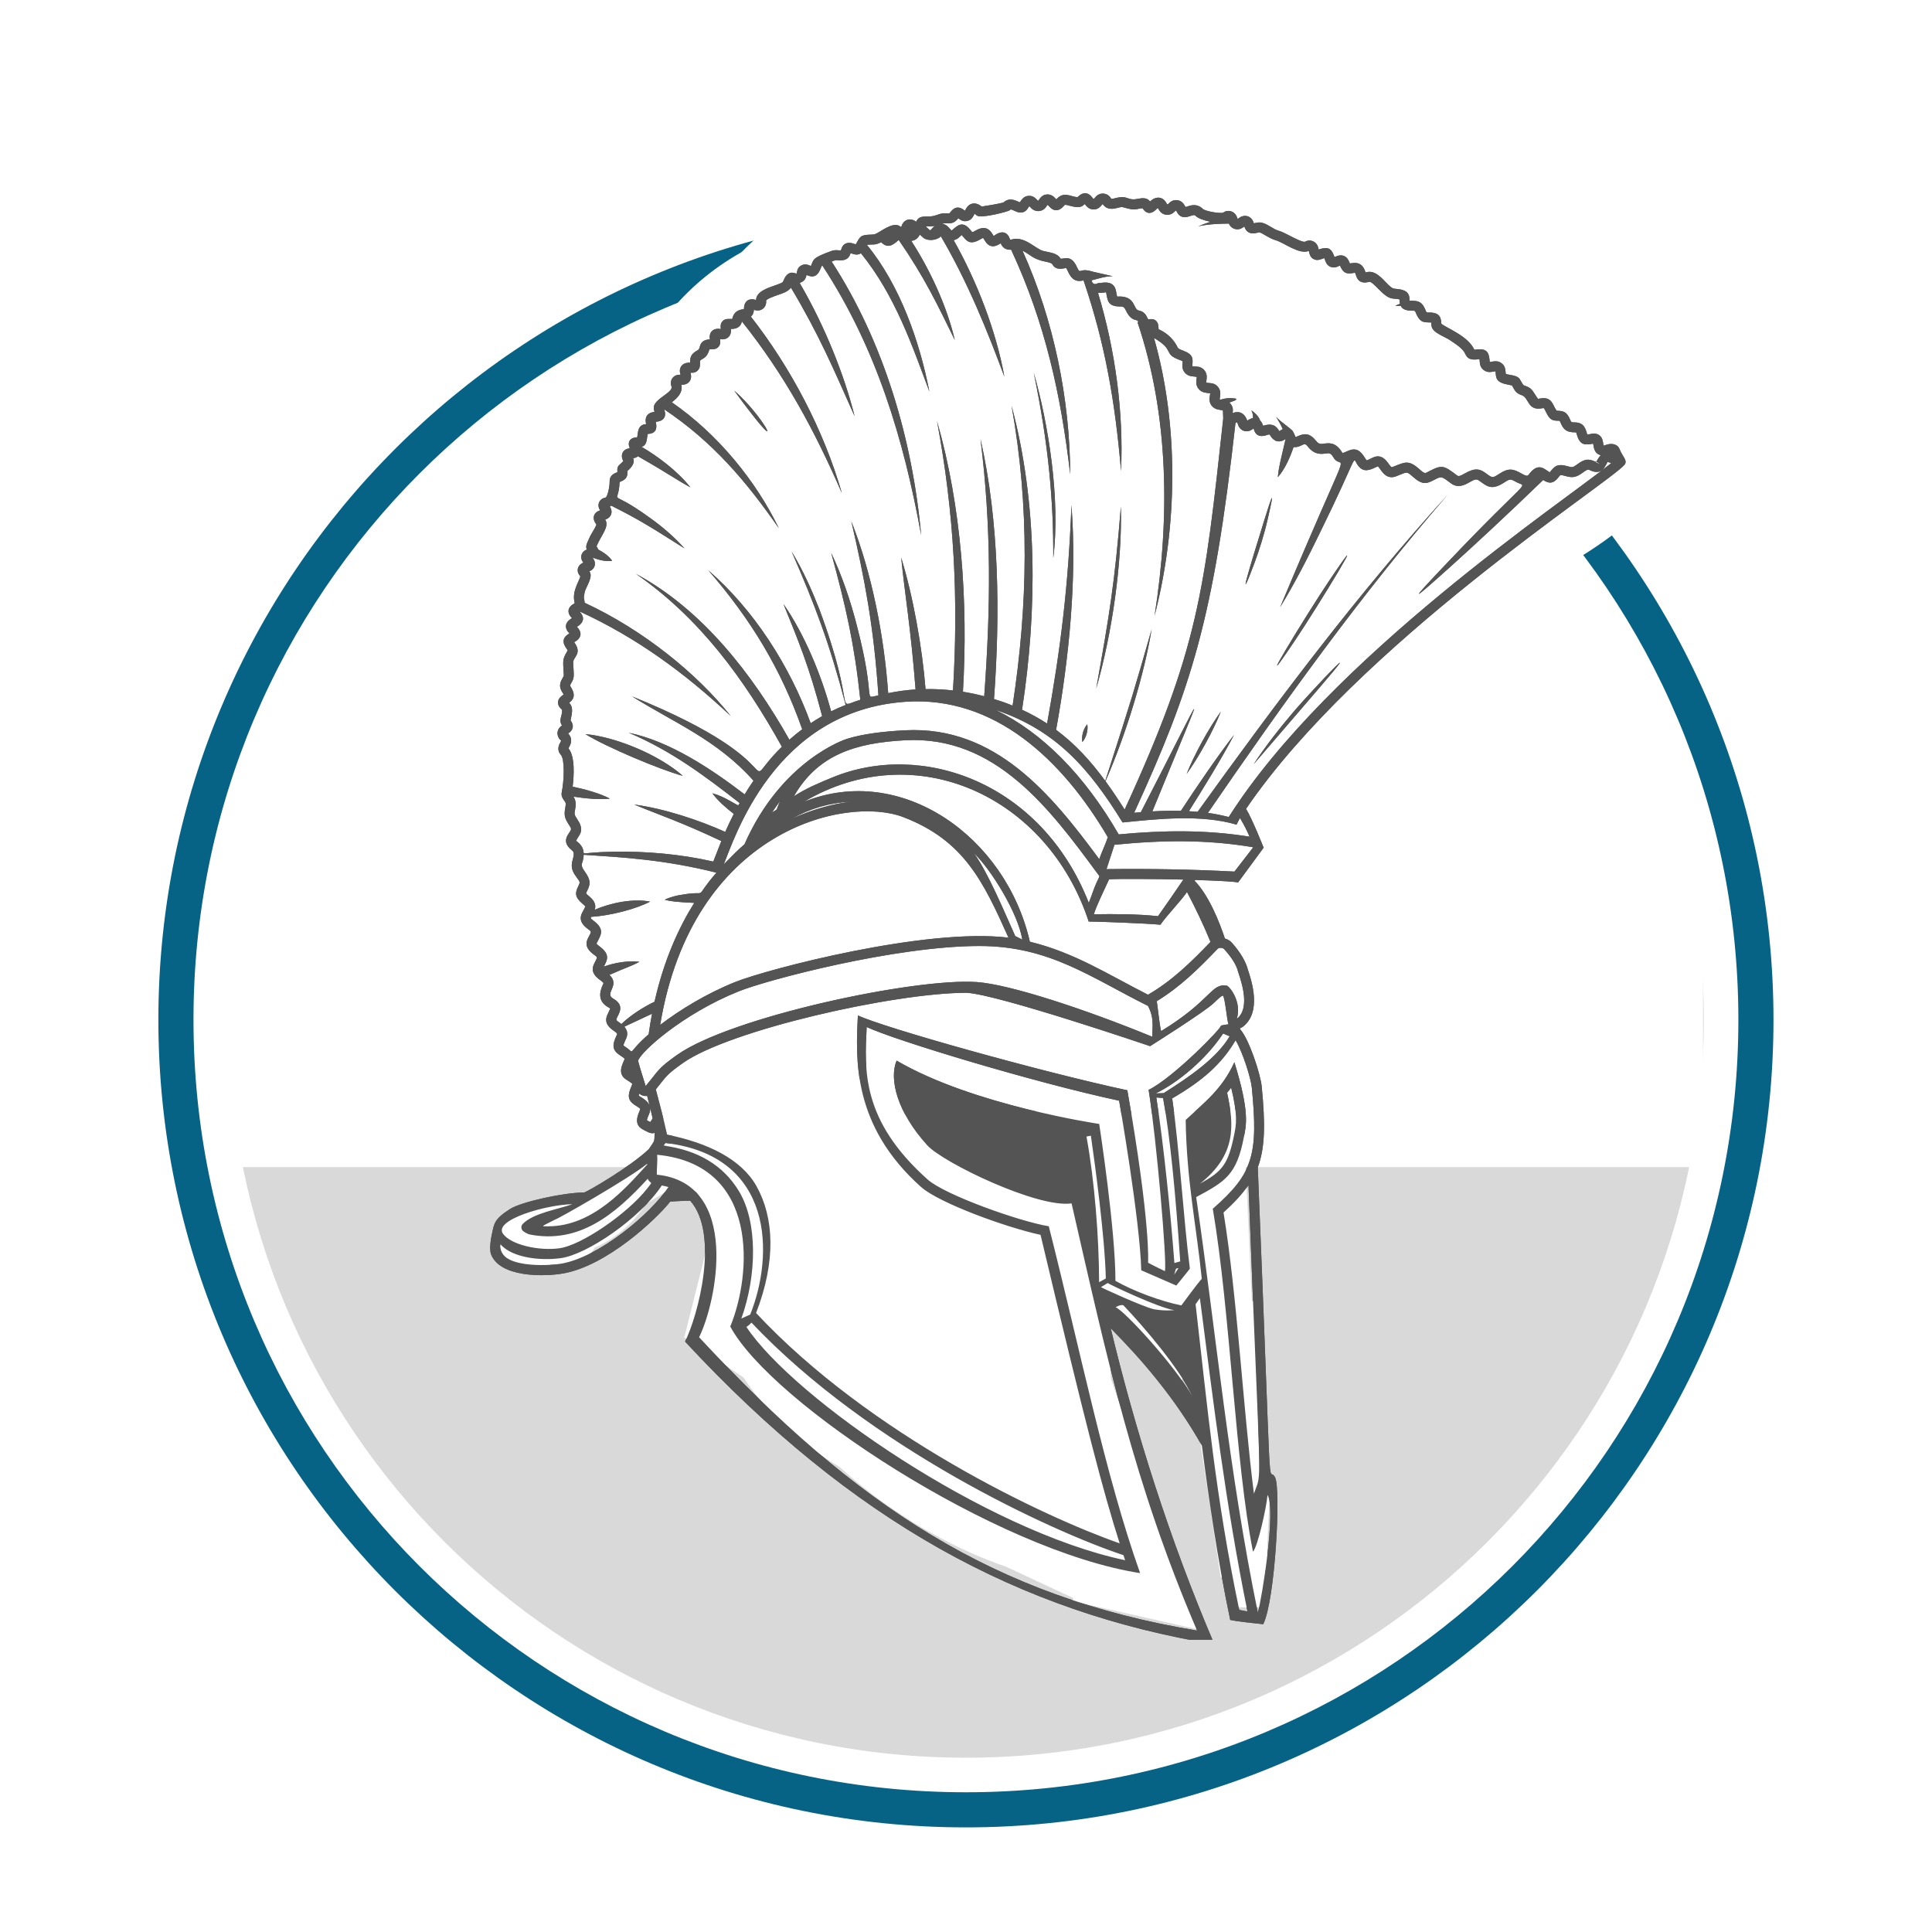 <svg version="1.0" preserveAspectRatio="xMidYMid meet" height="1000" viewBox="0 0 750 750" zoomAndPan="magnify" width="1000" xmlns:xlink="http://www.w3.org/1999/xlink" xmlns="http://www.w3.org/2000/svg"><defs><clipPath id="a5ec552d22"><path clip-rule="nonzero" d="M 88.578 109.504 L 661.422 109.504 L 661.422 682.344 L 88.578 682.344 Z M 88.578 109.504"></path></clipPath><clipPath id="7f97fff5c1"><path clip-rule="nonzero" d="M 375 109.504 C 216.812 109.504 88.578 237.738 88.578 395.922 C 88.578 554.109 216.812 682.344 375 682.344 C 533.184 682.344 661.422 554.109 661.422 395.922 C 661.422 237.738 533.184 109.504 375 109.504 Z M 375 109.504"></path></clipPath><clipPath id="7ce64ee6bd"><path clip-rule="nonzero" d="M 84.695 40.559 L 661.117 40.559 L 661.117 453.059 L 84.695 453.059 Z M 84.695 40.559"></path></clipPath><clipPath id="4c89d05950"><path clip-rule="nonzero" d="M 61.48 82.402 L 688.402 82.402 L 688.402 709.328 L 61.48 709.328 Z M 61.48 82.402"></path></clipPath><clipPath id="5dd71bd108"><path clip-rule="nonzero" d="M 265.824 40.559 L 663 40.559 L 663 252.453 L 265.824 252.453 Z M 265.824 40.559"></path></clipPath><clipPath id="6374f923e1"><path clip-rule="nonzero" d="M 464.074 40.559 C 354.586 40.559 265.824 87.992 265.824 146.504 C 265.824 205.02 354.586 252.453 464.074 252.453 C 573.566 252.453 662.328 205.02 662.328 146.504 C 662.328 87.992 573.566 40.559 464.074 40.559 Z M 464.074 40.559"></path></clipPath><clipPath id="b9016339bb"><path clip-rule="nonzero" d="M 240.074 84.961 L 436.52 84.961 L 436.52 267.828 L 240.074 267.828 Z M 240.074 84.961"></path></clipPath><clipPath id="28136c84ea"><path clip-rule="nonzero" d="M 338.25 84.961 C 284.031 84.961 240.074 125.898 240.074 176.395 C 240.074 226.895 284.031 267.828 338.25 267.828 C 392.469 267.828 436.422 226.895 436.422 176.395 C 436.422 125.898 392.469 84.961 338.25 84.961 Z M 338.25 84.961"></path></clipPath><clipPath id="545187e898"><path clip-rule="nonzero" d="M 190.289 75 L 631.047 75 L 631.047 636.539 L 190.289 636.539 Z M 190.289 75"></path></clipPath><clipPath id="a4b4fe5402"><path clip-rule="nonzero" d="M 359 498 L 467 498 L 467 629 L 359 629 Z M 359 498"></path></clipPath><clipPath id="ebb93cda3a"><path clip-rule="nonzero" d="M 397.32 498.027 L 504.32 548.992 L 466.348 628.707 L 359.352 577.742 Z M 397.32 498.027"></path></clipPath><clipPath id="c97e80bd1c"><path clip-rule="nonzero" d="M 466.16 628.617 L 359.352 577.742 L 397.32 498.027 Z M 466.16 628.617"></path></clipPath><clipPath id="ebe855c3cb"><path clip-rule="nonzero" d="M 359 468 L 456 468 L 456 606 L 359 606 Z M 359 468"></path></clipPath><clipPath id="c9f9e036c3"><path clip-rule="nonzero" d="M 408.148 468.473 L 504.574 533.965 L 455.777 605.805 L 359.355 540.312 Z M 408.148 468.473"></path></clipPath><clipPath id="b7b542170d"><path clip-rule="nonzero" d="M 455.609 605.688 L 359.355 540.312 L 408.148 468.473 Z M 455.609 605.688"></path></clipPath><clipPath id="ff1bcfafb0"><path clip-rule="nonzero" d="M 265 408 L 409 408 L 409 617 L 265 617 Z M 265 408"></path></clipPath><clipPath id="08a31b9878"><path clip-rule="nonzero" d="M 340.895 408.297 L 484.238 505.66 L 408.965 616.492 L 265.617 519.129 Z M 340.895 408.297"></path></clipPath><clipPath id="48457546c1"><path clip-rule="nonzero" d="M 408.828 616.398 L 265.617 519.129 L 340.895 408.297 Z M 408.828 616.398"></path></clipPath><clipPath id="c182939428"><path clip-rule="nonzero" d="M 253 430 L 433 430 L 433 594 L 253 594 Z M 253 430"></path></clipPath><clipPath id="06c05a5965"><path clip-rule="nonzero" d="M 432.344 593.953 L 256.93 597.402 L 253.723 434.113 L 429.133 430.664 Z M 432.344 593.953"></path></clipPath><clipPath id="796c079558"><path clip-rule="nonzero" d="M 253.723 434.25 L 429.137 430.801 L 432.344 593.953 Z M 253.723 434.25"></path></clipPath><clipPath id="4df1046844"><path clip-rule="nonzero" d="M 477.059 597.422 L 491.172 597.422 L 491.172 623.957 L 477.059 623.957 Z M 477.059 597.422"></path></clipPath><clipPath id="c69e2cebbe"><path clip-rule="nonzero" d="M 460 518 L 493 518 L 493 613 L 460 613 Z M 460 518"></path></clipPath><clipPath id="194ddafad6"><path clip-rule="nonzero" d="M 460.238 521.566 L 479.258 518.715 L 492.867 609.449 L 473.848 612.301 Z M 460.238 521.566"></path></clipPath><clipPath id="de524d2720"><path clip-rule="nonzero" d="M 394 444 L 485 444 L 485 538 L 394 538 Z M 394 444"></path></clipPath><clipPath id="cb83616579"><path clip-rule="nonzero" d="M 394.805 469.723 L 421.797 444.738 L 484.121 512.07 L 457.133 537.055 Z M 394.805 469.723"></path></clipPath><clipPath id="124be0c58a"><path clip-rule="nonzero" d="M 391 430 L 487 430 L 487 513 L 391 513 Z M 391 430"></path></clipPath><clipPath id="42ec683be3"><path clip-rule="nonzero" d="M 394.5 512.289 L 391.004 434.914 L 482.66 430.773 L 486.156 508.148 Z M 394.5 512.289"></path></clipPath><clipPath id="e08646ba4f"><path clip-rule="nonzero" d="M 475 574 L 494 574 L 494 606 L 475 606 Z M 475 574"></path></clipPath><clipPath id="6366b08f91"><path clip-rule="nonzero" d="M 477.152 574.934 L 493.105 575.691 L 491.676 605.688 L 475.723 604.926 Z M 477.152 574.934"></path></clipPath><clipPath id="5d6f0e11fa"><path clip-rule="nonzero" d="M 265 460 L 312 460 L 312 528 L 265 528 Z M 265 460"></path></clipPath><clipPath id="110849b3fb"><path clip-rule="nonzero" d="M 280.355 460.641 L 311.516 468.477 L 296.785 527.055 L 265.625 519.223 Z M 280.355 460.641"></path></clipPath><clipPath id="71b1f2eff7"><path clip-rule="nonzero" d="M 210 430 L 290 430 L 290 488 L 210 488 Z M 210 430"></path></clipPath><clipPath id="859adad54d"><path clip-rule="nonzero" d="M 281.301 430.84 L 289.18 443.559 L 218.34 487.441 L 210.461 474.719 Z M 281.301 430.84"></path></clipPath><clipPath id="c3bdbeb714"><path clip-rule="nonzero" d="M 416 574 L 467 574 L 467 633 L 416 633 Z M 416 574"></path></clipPath><clipPath id="6dbf3e2262"><path clip-rule="nonzero" d="M 426.867 574.934 L 477.055 586.23 L 466.539 632.949 L 416.352 621.652 Z M 426.867 574.934"></path></clipPath><clipPath id="b5ecb477ad"><path clip-rule="nonzero" d="M 466.547 632.91 L 416.359 621.613 L 426.867 574.934 Z M 466.547 632.91"></path></clipPath><clipPath id="9ca9f34c53"><path clip-rule="nonzero" d="M 391 588 L 431 588 L 431 623 L 391 623 Z M 391 588"></path></clipPath><clipPath id="6381f6ae41"><path clip-rule="nonzero" d="M 391.012 608.414 L 400.117 588.871 L 430.223 602.898 L 421.121 622.438 Z M 391.012 608.414"></path></clipPath><clipPath id="4411bb18d3"><path clip-rule="nonzero" d="M 265 443 L 306 443 L 306 491 L 265 491 Z M 265 443"></path></clipPath><clipPath id="cfb8852ba5"><path clip-rule="nonzero" d="M 265.629 454.406 L 285.051 443.258 L 306.008 479.762 L 286.586 490.91 Z M 265.629 454.406"></path></clipPath><clipPath id="00a8c40389"><path clip-rule="nonzero" d="M 257 444 L 286 444 L 286 468 L 257 468 Z M 257 444"></path></clipPath><clipPath id="227f94b3b2"><path clip-rule="nonzero" d="M 257.527 456.832 L 263.105 444.75 L 285.812 455.23 L 280.238 467.312 Z M 257.527 456.832"></path></clipPath><clipPath id="8ea3a6d94b"><path clip-rule="nonzero" d="M 273 464 L 290 464 L 290 491 L 273 491 Z M 273 464"></path></clipPath><clipPath id="7b970378ff"><path clip-rule="nonzero" d="M 273.805 466.004 L 287.059 464.855 L 289.211 489.773 L 275.957 490.922 Z M 273.805 466.004"></path></clipPath><clipPath id="4773ec5df8"><path clip-rule="nonzero" d="M 193.477 467.094 L 219.535 467.094 L 219.535 493.152 L 193.477 493.152 Z M 193.477 467.094"></path></clipPath><clipPath id="cf3cb2cee9"><path clip-rule="nonzero" d="M 206.504 467.094 C 199.309 467.094 193.477 472.93 193.477 480.125 C 193.477 487.32 199.309 493.152 206.504 493.152 C 213.703 493.152 219.535 487.32 219.535 480.125 C 219.535 472.93 213.703 467.094 206.504 467.094 Z M 206.504 467.094"></path></clipPath><clipPath id="24c6f04767"><path clip-rule="nonzero" d="M 206.504 464.859 L 232.566 464.859 L 232.566 490.918 L 206.504 490.918 Z M 206.504 464.859"></path></clipPath><clipPath id="8b80159601"><path clip-rule="nonzero" d="M 219.535 464.859 C 212.34 464.859 206.504 470.691 206.504 477.887 C 206.504 485.086 212.34 490.918 219.535 490.918 C 226.73 490.918 232.566 485.086 232.566 477.887 C 232.566 470.691 226.73 464.859 219.535 464.859 Z M 219.535 464.859"></path></clipPath><clipPath id="e34bef3b75"><path clip-rule="nonzero" d="M 277 461 L 426 461 L 426 586 L 277 586 Z M 277 461"></path></clipPath><clipPath id="cc3e17c21a"><path clip-rule="nonzero" d="M 310.438 435.684 L 447.938 521.176 L 392.25 610.746 L 254.746 525.254 Z M 310.438 435.684"></path></clipPath><clipPath id="f2260d96cb"><path clip-rule="nonzero" d="M 379.152 478.41 C 341.203 454.812 297.969 455.734 282.59 480.469 C 267.211 505.203 285.512 544.383 323.465 567.98 C 361.414 591.574 404.648 590.652 420.027 565.918 C 435.406 541.184 417.105 502.004 379.152 478.41 Z M 379.152 478.41"></path></clipPath><clipPath id="20bd4ea7d5"><path clip-rule="nonzero" d="M 298 504 L 449 504 L 449 615 L 298 615 Z M 298 504"></path></clipPath><clipPath id="e54e5e6bf7"><path clip-rule="nonzero" d="M 320.289 483.184 L 465.051 573.188 L 426.262 635.578 L 281.5 545.57 Z M 320.289 483.184"></path></clipPath><clipPath id="a3bd43494f"><path clip-rule="nonzero" d="M 392.633 528.164 C 352.68 503.32 311.605 497.148 300.895 514.379 C 290.184 531.605 313.891 565.711 353.844 590.551 C 393.797 615.395 434.871 621.566 445.582 604.336 C 456.293 587.109 432.59 553.004 392.633 528.164 Z M 392.633 528.164"></path></clipPath><clipPath id="3154895724"><path clip-rule="nonzero" d="M 219 455 L 253 455 L 253 486 L 219 486 Z M 219 455"></path></clipPath><clipPath id="093de529b1"><path clip-rule="nonzero" d="M 214.387 477.242 L 246.078 450.605 L 257.562 464.262 L 225.867 490.902 Z M 214.387 477.242"></path></clipPath><clipPath id="3a7a663ed3"><path clip-rule="nonzero" d="M 230.227 463.93 C 221.477 471.285 216.957 480.301 220.125 484.074 C 223.297 487.844 232.957 484.941 241.707 477.59 C 250.453 470.238 254.973 461.219 251.805 457.449 C 248.633 453.676 238.973 456.578 230.227 463.93 Z M 230.227 463.93"></path></clipPath><clipPath id="ebf5c042d0"><path clip-rule="nonzero" d="M 469 505 L 490 505 L 490 590 L 469 590 Z M 469 505"></path></clipPath><clipPath id="9c0e6d484f"><path clip-rule="nonzero" d="M 469.5 505.547 L 487.078 505.043 L 489.477 588.902 L 471.902 589.406 Z M 469.5 505.547"></path></clipPath><clipPath id="cf28104eeb"><path clip-rule="nonzero" d="M 201.344 464.859 L 227.402 464.859 L 227.402 490.918 L 201.344 490.918 Z M 201.344 464.859"></path></clipPath><clipPath id="8d0a37fb01"><path clip-rule="nonzero" d="M 214.371 464.859 C 207.176 464.859 201.344 470.691 201.344 477.887 C 201.344 485.086 207.176 490.918 214.371 490.918 C 221.57 490.918 227.402 485.086 227.402 477.887 C 227.402 470.691 221.57 464.859 214.371 464.859 Z M 214.371 464.859"></path></clipPath><clipPath id="9b824790c4"><path clip-rule="nonzero" d="M 190.289 75 L 631.047 75 L 631.047 636.539 L 190.289 636.539 Z M 190.289 75"></path></clipPath></defs><rect fill-opacity="1" height="900" y="-75" fill="#ffffff" width="900" x="-75"></rect><rect fill-opacity="1" height="900" y="-75" fill="#ffffff" width="900" x="-75"></rect><g clip-path="url(#a5ec552d22)"><g clip-path="url(#7f97fff5c1)"><path fill-rule="nonzero" fill-opacity="1" d="M 88.578 109.504 L 661.422 109.504 L 661.422 682.344 L 88.578 682.344 Z M 88.578 109.504" fill="#d9d9d9"></path></g></g><g clip-path="url(#7ce64ee6bd)"><path fill-rule="nonzero" fill-opacity="1" d="M 84.695 40.559 L 661.551 40.559 L 661.551 453.059 L 84.695 453.059 Z M 84.695 40.559" fill="#ffffff"></path></g><g clip-path="url(#4c89d05950)"><path fill-rule="nonzero" fill-opacity="1" d="M 374.973 82.402 C 202.008 82.402 61.48 222.93 61.48 395.895 C 61.48 568.859 202.008 709.387 374.973 709.387 C 547.938 709.387 688.465 568.859 688.465 395.895 C 688.465 222.93 547.938 82.402 374.973 82.402 Z M 374.973 96.035 C 540.754 96.035 674.832 230.113 674.832 395.895 C 674.832 561.676 540.754 695.758 374.973 695.758 C 209.191 695.758 75.109 561.676 75.109 395.895 C 75.109 230.113 209.191 96.035 374.973 96.035 Z M 374.973 96.035" fill="#066385"></path></g><g clip-path="url(#5dd71bd108)"><g clip-path="url(#6374f923e1)"><path fill-rule="nonzero" fill-opacity="1" d="M 265.824 40.559 L 662.297 40.559 L 662.297 252.453 L 265.824 252.453 Z M 265.824 40.559" fill="#ffffff"></path></g></g><g clip-path="url(#b9016339bb)"><g clip-path="url(#28136c84ea)"><path fill-rule="nonzero" fill-opacity="1" d="M 240.074 84.961 L 436.52 84.961 L 436.52 267.828 L 240.074 267.828 Z M 240.074 84.961" fill="#ffffff"></path></g></g><path fill-rule="nonzero" fill-opacity="1" d="M 502.727 275.652 C 497.223 282.082 491.219 289.668 486.66 296.68 C 506.996 272.984 501.645 279.211 512.492 266.633 C 531.492 244.543 509.973 267.32 502.727 275.652" fill="#545454"></path><path fill-rule="nonzero" fill-opacity="1" d="M 515.914 225.551 C 507.645 237.781 484.109 276.371 502.824 248.453 C 511.184 236.082 534.582 197.691 515.914 225.551" fill="#545454"></path><path fill-rule="nonzero" fill-opacity="1" d="M 473.949 276.207 C 469.281 282.598 463.496 293.188 460.652 300.43 C 465.227 294.148 471.062 283.566 473.949 276.207" fill="#545454"></path><path fill-rule="nonzero" fill-opacity="1" d="M 490.98 201.344 C 484.957 220.746 480.039 236.965 486.836 218.957 C 488.773 213.906 490.93 206.812 492.09 201.648 C 495.625 186.406 492.812 195.594 490.98 201.344" fill="#545454"></path><path fill-rule="nonzero" fill-opacity="1" d="M 435.125 196.617 C 432.727 226.398 430.699 238.508 425.543 267.305 C 431.691 246.031 435.668 218.578 435.125 196.617" fill="#545454"></path><path fill-rule="nonzero" fill-opacity="1" d="M 422.07 281.168 C 420.559 282.852 419.746 285.852 420.172 288.055 C 421.641 286.422 422.516 283.41 422.07 281.168" fill="#545454"></path><path fill-rule="nonzero" fill-opacity="1" d="M 285.035 151.652 C 287.074 154.535 289.207 157.305 291.336 160.07 C 304.41 176.969 295.594 160.734 285.035 151.652" fill="#545454"></path><path fill-rule="nonzero" fill-opacity="1" d="M 227.242 284.984 C 235.719 290.184 256.113 298.727 265.082 301.203 C 256.086 293.195 239.242 286.062 227.242 284.984" fill="#545454"></path><path fill-rule="nonzero" fill-opacity="1" d="M 401.277 144.602 C 407.051 172.379 409 194.656 408.875 216.652 C 411.738 193.93 406.961 164.359 401.277 144.602" fill="#545454"></path><g clip-path="url(#545187e898)"><path fill-rule="nonzero" fill-opacity="1" d="M 477 317.16 C 474.312 316.484 471.621 315.93 468.918 315.559 C 498.105 273.039 528.164 231.039 562.02 192.043 C 526.855 230.75 495.445 272.707 464.914 315.145 C 463.785 315.039 462.664 314.965 461.535 314.902 C 467.293 305.777 474.281 294.387 479.082 285.25 C 472.473 293.73 464.316 305.793 458.422 314.762 C 454.672 314.676 450.969 314.773 447.348 314.98 C 469.238 261.328 470.098 262.441 442.875 315.297 C 441.996 315.359 441.141 315.441 440.273 315.52 C 462.445 267.168 471.145 240.242 479.617 164.141 C 480.402 163.891 480.23 163.75 480.645 164.965 C 481.438 167.305 484.008 168.148 486.039 166.742 C 486.734 166.262 486.562 166.188 486.859 167.008 C 487.938 170.117 490.773 169.211 491.699 168.91 C 492.82 168.559 492.82 168.559 493.121 169.07 C 494.496 171.387 496.59 172.129 499.07 170.418 C 497.152 178.699 496.398 181.293 496.055 185.254 C 498.848 182.082 500.859 177.398 502.172 173.535 C 503.414 173.742 504.547 173.215 505.254 172.875 C 506.488 172.281 506.746 172.16 507.793 173.469 C 510.316 176.621 512.875 176.277 514.578 176.055 C 516.074 175.852 516.574 175.785 517.645 177.574 C 521.418 183.898 526.246 165.641 496.945 235.719 C 502.328 226.984 507.887 216.152 512.324 206.949 C 527.387 176.305 524.988 177.199 526.738 180.039 C 528.688 183.195 530.762 183.008 534.07 181.387 C 534.848 181.008 534.855 181.035 534.855 181.035 C 535.094 181.141 535.59 181.844 535.891 182.27 C 536.855 183.637 538.648 186.188 542.004 184.887 C 546.32 183.207 545.91 182.797 548.441 185.043 C 552.359 188.52 553.945 187.727 556.723 186.297 C 559.645 184.785 559.547 184.832 563.238 187.609 C 566.035 189.715 568.715 188.195 570.492 187.188 C 572.418 186.09 573.121 185.867 574.02 186.465 C 576.887 188.391 578.68 190.766 583.91 187.316 C 586.098 185.879 586.359 185.832 588.625 187.133 C 592.961 189.594 594.66 183.855 561.586 218.715 C 546.973 234.094 547.121 234.305 562.938 220.109 C 571.512 212.422 585.906 199.082 599.059 186.328 C 601.34 187.879 603.117 187.762 605.039 185.238 C 605.617 184.477 605.559 184.156 607.559 184.742 C 610.406 185.566 611.824 185.414 614.559 183.379 C 616.512 181.93 616.648 182.301 617.477 182.645 C 618.523 183.082 621.297 184.227 623.074 181.102 C 623.512 180.332 624.008 179.461 624.027 179.355 C 624.281 179.348 624.809 179.52 625.488 179.781 C 606.68 194.953 516.266 255.301 477 317.16 Z M 485.074 324.789 C 467.934 322.078 451.707 322.273 434.281 323.914 C 420.863 300.695 404.473 284.277 386.457 275.59 C 409.84 283.398 422.828 298.266 435.785 319.285 C 448.691 317.988 466.059 316.004 480.023 320.121 C 480.258 319.754 481.113 317.891 481.348 317.531 C 483.098 320.438 484.285 322.902 485.074 324.789 Z M 479.219 338.348 C 462.723 337.48 446.199 337.195 429.543 337.398 C 430.586 334.25 431.609 331.102 432.625 327.945 C 450.828 326.121 468.547 325.828 486.504 328.914 C 484.062 332.051 481.641 335.195 479.219 338.348 Z M 469.918 365.633 C 462.516 373.355 455.074 380.695 445.652 386.148 C 430.027 378.219 417 369.754 399.793 365.57 C 390.453 324.734 349.828 295.992 312.016 311.293 C 355.352 285.547 406.664 309.082 422.633 357.738 C 424.84 357.699 445.598 358.457 450.457 358.984 C 453.375 354.855 458.285 349.938 460.793 346.273 C 464.137 352.602 467.199 359.023 469.918 365.633 Z M 475.32 368.539 C 477.352 370.82 479.82 374.051 480.539 376.938 C 480.961 378.641 486.066 390.918 480.137 395.508 C 482.148 388.789 477.227 382.789 476.215 382.629 C 470.023 381.645 470.273 388.383 450.742 400.273 C 450.07 397.812 449.262 389.133 449.016 388.676 C 458.055 383.18 465.211 376.148 472.684 368.336 C 473.223 367.773 474.664 367.797 475.32 368.539 Z M 476.359 424.215 C 476.887 423.555 477.434 422.926 477.938 422.215 C 480.605 433.004 479.824 436.902 479.227 439.895 C 476.836 452.016 474.613 454.648 465.82 459.516 C 479.945 448.297 479.133 436.926 476.359 424.215 Z M 485.949 422.188 C 488.512 448.367 486.426 455.535 470.801 469.23 C 477.621 509.285 479.531 568.344 486.418 602.371 C 488.324 600.148 491.586 585.414 492.062 580.332 C 495.395 586.062 489.992 619.836 488.297 626.027 C 476.836 569.98 472.504 520.75 464.359 464.719 C 475.801 458.555 480.055 456.086 482.883 441.363 C 483.695 437.133 485.305 432.016 479.184 412.363 C 474.449 422.844 467.445 428.059 460.281 434.754 C 460.617 458.293 464.508 476.27 466.527 496.434 C 465.227 497.711 458.605 506.75 458.605 506.75 C 450.816 505.23 439.945 501.18 433.004 497.219 C 433.086 477.672 426.711 436.309 426.711 436.309 C 426.711 436.309 377.754 429.117 348.074 411.73 C 345.059 418.836 348.258 431.781 359.973 444.621 C 366.156 451.395 402.977 469.137 415.98 467.145 C 429.895 527.973 440.133 575.598 464.691 632.98 C 386.195 619.945 332.574 585.035 271.383 519.113 C 278.215 505.457 287.645 459.27 254.969 456.004 C 254.918 453.48 255.332 450.934 255.094 448.281 C 295.125 452.117 291.75 495.016 283.488 514.949 C 299.449 544.738 386.848 602.059 442.594 610.68 C 429.141 572.965 419.34 524.152 407.137 476.039 C 395.602 474.125 366.832 463.867 360.137 457.902 C 334.184 434.77 335.637 415.16 336.445 398.68 C 347.07 403.75 401.281 420.176 434.441 427.289 C 434.441 427.289 442.551 473.52 443.031 493.121 L 456.641 499.051 C 456.641 499.051 461.711 492.844 461.906 492.492 C 459.441 473.395 457.816 445.695 455.043 426.398 C 467.156 419.371 474.348 412.844 479.66 403.82 C 482.727 409.113 485.613 418.824 485.949 422.188 Z M 486.77 579.848 C 482.574 546.824 480.262 503.059 474.973 470.703 C 479.117 466.953 482.273 463.562 484.66 460.062 C 489.371 584.754 490.098 570.109 486.77 579.848 Z M 481.066 624.922 C 471.75 580.359 468.785 546.645 464.125 506.309 C 464.676 505.555 465.23 504.777 465.797 503.949 C 471.117 544.934 475.629 583.016 484.258 625.543 C 483.188 625.383 482.125 625.199 481.066 624.922 Z M 433.066 507.469 C 433.066 507.469 435.016 506.293 436.09 506.711 C 444.027 515.008 458.297 531.688 462.965 542.285 C 456.277 530.301 436.473 508.73 433.066 507.469 Z M 426.672 497.738 C 426.633 480.297 424.91 458.359 421.77 441.207 C 422.633 441.051 422.434 441.082 423.477 440.875 C 424.961 451.086 428.934 480.25 429.277 496.305 Z M 430.012 498.07 C 430.121 498.336 449.973 507.844 455.898 508.602 C 451.324 508.941 448.477 508.324 447.922 508.234 L 447.637 508.18 C 442.809 506.879 427.27 499.762 427.402 499.652 Z M 217.859 490.559 C 212.512 491.48 192.93 492.34 194.266 483.051 C 199.051 488.434 210.227 489.484 217.875 488.383 C 227.855 486.938 248.23 473.258 256.91 460.203 C 257.797 460.367 258.652 460.566 259.473 460.812 C 252.707 471.051 232.719 487.988 217.859 490.559 Z M 222.215 467.469 C 216.617 469.488 207.02 470.879 202.91 475.152 C 202.098 475.992 202.273 477.375 203.23 478.035 C 204.164 478.684 205.098 479.113 205.594 479.215 C 224.68 482.984 238.684 471.574 251.445 457.59 C 252.539 460.008 253.824 458.086 251.246 461.375 C 243.527 471.199 225.77 483.328 217.32 484.551 C 209.219 485.719 198.363 483.211 195.289 478.988 C 191.352 473.594 211.977 467.648 222.215 467.469 Z M 251.238 451.77 C 251.234 451.879 251.234 451.98 251.23 452.09 C 242.949 461.172 230.203 476.055 212.766 476.055 C 209.742 476.055 210.035 476.254 215.5 473.43 C 216.977 473.02 244.344 457.395 251.238 451.77 Z M 287.789 511.852 C 293.809 495.164 294.16 474.562 286.906 462.488 C 280.848 452.406 270.941 446.469 257.52 444.715 C 257.805 444.344 258.086 443.988 258.344 443.707 C 300.664 448.672 300.457 487.418 291.227 510.305 Z M 291.707 513.434 C 337.629 561.992 408.027 594.387 436.129 603.715 C 436.348 604.363 436.551 605.039 436.766 605.676 C 382.676 594.254 308.141 542.789 289.758 515.125 C 290.52 514.621 291.18 514.059 291.707 513.434 Z M 473.934 398.137 C 474.863 398.539 455.324 418.52 445.895 423.078 C 448.938 442.086 453.129 490.273 452.207 493.449 C 449.297 492.105 445.68 490.188 445.68 490.188 C 445.68 490.188 446.789 475.453 437.633 423.25 C 404.27 416.098 342.996 398.93 333.031 394.176 C 332.207 410.871 330.684 436.844 357.566 460.793 C 364.559 467.027 390.664 476.516 403.941 479.367 C 421.562 553.559 428.137 578.68 434.652 599.129 C 405.176 588.82 337.586 556.926 293.508 509.703 C 301.348 489.496 300.484 472.609 293.637 460.41 C 287.816 450.035 274.766 443.613 258.887 440.457 C 257.973 435.359 255.699 427.328 254.578 422.918 C 258.754 417.82 258.348 417.445 265.07 412.684 C 283.215 399.836 347.18 385.398 375.184 385.398 C 387.141 385.918 446.473 406.117 446.473 406.117 C 446.473 406.117 467.734 392.727 471.18 389.395 C 473.121 387.52 474.039 386.676 474.734 386.461 C 475.688 387.734 476.312 396.699 476.941 397.641 C 475.934 397.691 473.934 398.137 473.934 398.137 Z M 451.738 424.352 L 448.641 424.457 C 457.246 420.324 468.16 411.258 474.793 401.23 C 474.852 401.172 477.316 402.312 477.371 402.262 C 472.422 410.664 461.977 417.91 451.738 424.352 Z M 457.512 492.258 C 456.992 493.07 456.426 493.934 455.844 494.805 C 456.547 492.375 456.262 492.461 457.512 492.258 Z M 455.898 490.312 C 454.512 471.781 451.766 444.547 448.887 426.043 L 451.508 426.25 C 454.133 440.434 456.344 463.047 458.164 489.688 C 457.742 489.734 456.301 490.227 455.898 490.312 Z M 250.641 421.598 C 249.785 418.668 248.414 414.703 247.703 411.812 C 248.492 408.527 264.973 393.578 286.785 384.832 C 298.055 380.32 347.598 367.238 380.234 367.238 C 407.344 367.238 423.398 379.441 445.633 390.48 C 448.156 395.219 447.285 398.578 447.34 402.48 C 421.289 391.777 391.965 382.113 379.164 381.23 C 354.969 379.562 283.645 394.789 262.836 409.523 C 255.09 415.008 255.785 415.488 250.641 421.598 Z M 252.445 435.59 C 251.094 434.875 251.148 434.895 251.148 434.895 C 251.102 434.453 251.871 432.699 252.043 432.285 C 252.395 431.418 252.473 430.648 252.379 429.973 C 252.719 431.34 253.051 432.738 253.359 434.176 C 253.023 434.684 252.707 435.168 252.445 435.59 Z M 248.246 425.547 C 248.02 425.398 247.844 425.434 248.148 424.539 C 249.016 425.273 250.023 425.59 251.219 425.41 C 251.816 427.727 252.129 428.957 252.32 429.742 C 251.895 427.727 249.984 426.609 248.246 425.547 Z M 242.777 406.406 C 241.988 405.895 242.047 405.883 242.047 405.883 C 241.945 405.484 242.875 403.574 243.047 403.199 C 243.969 401.148 243.312 399.645 242.371 398.57 C 242.719 398.414 249.199 395.344 253.121 393.527 C 252.625 396.105 252.184 398.758 251.809 401.504 C 242.734 409.402 247.047 409.164 242.777 406.406 Z M 240.293 393.43 C 241.906 389.93 239.176 388.328 238.004 387.641 C 234.441 385.543 240.898 382.625 236.598 378.449 C 243.488 375.363 244.719 375.266 248.219 373.367 C 243.668 372.816 238.395 373.777 234.422 375.238 C 235.66 372.734 237.043 370.648 232.844 367.465 C 232.43 367.148 231.656 366.562 231.586 366.32 C 231.586 366.32 231.586 366.219 231.695 366.004 C 233.281 362.91 234.84 360.867 230.562 357.547 C 230.152 357.234 229.395 356.648 229.324 356.406 C 229.324 356.293 229.48 356.016 229.531 355.918 C 236.922 355.484 247.008 352.859 252.363 350.008 C 245.98 348.738 237.246 350.379 230.879 353.18 C 231.738 350.559 229.723 348.797 228.688 347.918 C 227.281 346.727 227.371 346.949 227.957 345.754 C 229.238 343.125 229.438 341.676 226.898 338.172 C 224.762 335.215 226.504 335.402 226.594 331.82 C 241.367 332.812 257.559 333.617 278.109 338.766 C 268.422 350.012 275.875 345.434 265.055 347.277 C 262.66 347.609 260.289 348.191 258.016 349.297 C 260.457 349.902 262.945 350.207 269.508 350.496 C 263.598 359.902 257.766 372.535 254.09 388.863 C 249.641 391 244.734 394.145 241.234 397.523 C 238.766 395.629 238.848 396.555 240.293 393.43 Z M 426.734 333.527 C 408.145 308.395 386.469 281.707 351.395 283.496 C 342.98 283.922 334.941 284.887 328.762 286.828 C 327.777 287.125 303.262 295.352 289.004 327.758 C 286.648 329.715 283.598 332.871 280.957 335.551 C 285.059 325.734 300.453 276.016 351.395 272.434 C 386.066 269.996 412.48 295.027 430.062 325.016 C 429.336 327.273 427.473 331.27 426.734 333.527 Z M 307.426 317.809 C 314.512 313.84 322.125 311.633 330.188 311.211 C 323.125 312.09 315.297 314.25 307.426 317.809 Z M 299.645 315.48 C 300.691 313.891 301.75 312.391 302.824 310.984 C 300.785 315.52 302.496 313.465 299.645 315.48 Z M 378.105 331.211 C 385.004 337.824 395.227 354.641 396.859 364.758 L 394.109 363.379 C 389.605 353.34 383.598 338.879 378.105 331.211 Z M 391.492 363.996 C 359.391 360.078 297.93 376.195 285.348 381.238 C 274.383 385.633 263.949 391.992 256.273 397.879 C 268.828 322.203 328.32 308.641 350.652 317.199 C 374.164 326.215 381.684 342.098 391.492 363.996 Z M 430.543 341.352 C 433.703 341.105 448.965 341.191 459.383 341.453 C 456.137 346.219 452.867 350.961 449.539 355.664 C 441.602 354.805 432.641 354.793 424.625 354.918 C 425.711 351.484 428.273 346.246 430.543 341.352 Z M 425.766 342.43 C 424.621 344.883 423.586 348.324 422.664 350.48 C 404.293 303.68 357.898 287.383 322.957 301.879 C 317.828 304.004 312.938 306.012 308.176 309.129 C 317.402 293.062 331.965 288.359 351.59 287.359 C 386.434 285.59 407.492 313.879 426.273 339.418 C 426.949 340.516 427.117 339.539 425.766 342.43 Z M 223.598 326.418 C 223.598 326.32 224.918 324.191 224.969 324.109 C 226.449 321.684 224.996 319.43 224.035 317.934 C 222.969 316.281 222.895 316.125 223.25 314.281 C 223.5 312.969 223.816 311.191 222.652 309.254 C 227.258 309.957 232.48 310.5 236.762 310.02 C 232.754 307.887 226.598 306.277 222.301 305.375 C 222.82 301.16 223.289 293.656 220.676 290.508 C 220.742 290.371 220.848 290.184 220.918 290.051 C 221.43 289.109 222.617 286.93 220.547 284.734 C 222.562 283.48 222.957 281.566 221.488 279.621 C 221.984 277.113 222.75 274.637 220.934 272.82 C 223.328 271.035 223.094 269.074 221.57 266.66 C 221.254 266.16 221.145 266.219 221.73 265.211 C 223.055 262.906 222.781 262.727 222.5 257.316 C 222.379 254.973 226.207 253.895 222.902 249.297 C 225.918 247.633 226.004 245.438 223.949 243.332 C 226.855 241.645 226.926 239.434 225.082 237.527 C 225.113 237.512 225.152 237.473 225.191 237.449 C 247.074 247.527 265.797 261.172 283.66 277.945 C 270.707 261.645 249.938 244.664 226.984 234.004 C 226.766 231.855 226.418 232.605 226.953 229.973 C 227.395 227.824 230.492 223.918 228.77 221.77 C 230.992 220.941 231.645 218.527 230.141 216.691 C 230.238 216.656 230.316 216.613 230.402 216.582 C 233.996 217.906 236.176 217.918 237.648 217.715 C 236.406 215.84 234.262 214.418 232.219 213.309 C 232.059 212.805 231.789 212.379 231.574 212.082 C 233.242 207.914 236.734 204.457 234.938 201.684 C 237.25 201.059 238.129 198.66 236.727 196.668 C 236.922 196.574 237.086 196.41 237.266 196.285 C 248.922 202.125 253.375 205.109 265.703 212.875 C 261.871 208.52 256.953 204.332 252.258 201 C 235.348 188.703 240.113 197.379 240.527 187.133 C 242.66 186.227 243.766 185.562 243.535 182.848 C 245.09 181.484 246.609 179.781 245.781 177.879 C 246.512 177.809 247.145 177.535 247.656 177.121 C 261.262 184.914 261.422 185.57 268.004 189.18 C 263.273 183.129 255.52 177.219 249.066 173.469 C 251.219 172.836 251.012 170.574 251.426 168.469 C 254.512 168.312 255.23 166.594 254.578 163.742 C 257.797 163.496 258.84 161.59 257.824 158.879 C 276.672 171.512 289.551 186.656 302.355 205.074 C 293.344 186.438 278.453 168.34 260.785 156.16 C 262.848 154.602 265.195 152.426 264.508 149.363 C 267.484 149.465 268.883 147.23 268.035 144.707 C 269.078 144.77 269.984 144.641 270.762 143.895 C 272.004 142.715 271.641 141.57 271.766 140.035 C 271.996 139.738 272.195 139.629 272.547 139.438 C 273.652 138.84 274.699 138.098 275.387 135.633 C 276.848 135.523 277.992 135.758 278.996 134.531 C 279.691 133.672 279.707 132.691 279.5 131.633 C 282.168 132.18 284.098 130.406 283.727 127.68 C 284.883 127.707 287.445 127.594 287.996 124.758 C 304.695 145.742 316.188 166.98 326.828 191.48 C 319.75 166.906 306.977 142.727 291.508 122.93 C 292.109 122.414 292.598 121.602 292.66 120.266 C 295.742 121.352 297.703 118.945 297.398 116.797 C 297.309 116.121 300.727 114.938 301.844 114.551 C 303.691 113.914 305.93 113.234 307.051 111.672 C 317.883 129.805 323.504 143.039 331.766 161.594 C 327.816 145.773 320.266 126.676 310.457 109.898 C 310.648 109.762 310.801 109.699 310.93 109.641 C 312.027 109.133 312.777 108.457 313.086 106.738 C 315.473 107.832 317.281 107.551 318.605 104.141 C 318.723 103.852 318.883 103.43 319 103.234 C 319.066 103.203 319.168 103.152 319.254 103.109 C 340.129 134.938 350.773 170.211 357.602 207.797 C 354.254 170.793 343.16 132.832 322.844 101.551 C 324.379 100.922 324.391 100.949 325.246 101.031 C 327.754 101.254 329.559 100.695 330.191 98.27 C 331.633 98.746 332.875 99.207 334.211 98.305 C 347.578 114.797 354.148 134.324 360.785 152.016 C 356.969 132.391 349.293 110.566 336.52 95.051 C 338.676 94.73 339.629 95.34 342.039 94.02 C 344.531 96.445 346.273 95.5 348.879 93.148 C 359.059 107.891 363.773 118.023 370.656 132.008 C 367.629 118.98 361.047 104.719 353.738 93.48 C 354.879 93.434 356.109 92.887 357.086 91.066 L 358.324 92.195 C 359.973 93.715 363.707 93.383 365.242 91.738 C 375.742 109.617 383.355 128.617 389.895 146.223 C 386.699 128.391 379.176 109.133 370.219 93.227 C 371.586 92.957 372.277 92.195 373.316 91.223 C 375.207 93.379 376.273 95.395 380.543 92.918 C 381.766 92.211 381.629 92.238 382.125 93.105 C 383.777 95.988 385.773 96.266 388.449 94.461 C 388.66 94.832 388.879 95.324 389.277 95.777 C 390.051 96.648 391.195 97.035 392.516 96.926 C 405.664 125.098 411.879 153.285 415.453 184.137 C 415.348 155.055 409.109 124.266 396.926 97.297 C 400.207 98.98 400.961 100.605 405.879 101.582 C 406.434 101.691 408.207 102.031 408.477 102.527 C 409.426 104.227 410.773 104.664 413.461 104.113 C 413.746 104.051 413.855 104.086 413.859 104.086 C 414.043 104.195 414.371 104.914 414.566 105.34 C 415.926 108.301 417.453 109.613 420.637 108.859 C 429.113 133.711 432.914 156.324 435.188 182.812 C 436.227 160.035 432.926 135.73 426.258 113.734 C 426.555 113.746 429.168 113.586 429.348 113.422 C 429.352 113.422 429.391 113.5 429.43 113.695 C 429.965 116.555 430.051 118.957 434.625 118.969 C 435.77 118.969 436.332 118.969 437.012 120.398 C 438.441 123.375 439.668 123.969 441.195 124.305 C 441.543 124.383 441.602 124.301 441.883 125.008 L 441.586 125.105 C 453.824 161.312 454.152 201.141 448.199 239.043 C 457.184 204.414 457.637 164.984 447.977 131.191 C 456.301 136.055 451.316 137.246 457.84 139.699 C 459.391 140.289 459.113 139.98 458.996 141.766 C 458.84 144.031 460.555 145.969 462.82 146.09 L 464.594 146.297 L 464.406 147.965 C 464.164 150.219 465.797 152.23 468.055 152.449 L 469.809 152.715 L 469.559 154.367 C 469.215 156.598 470.75 158.684 473.004 159 L 474.746 159.34 L 474.852 162.512 C 467.582 229.367 465.262 251.898 436.582 314.281 C 434.105 310.355 431.652 306.688 429.156 303.27 C 437.688 283.727 444.395 260.625 447.051 244.34 C 439.664 270.117 440.449 267.641 429.062 303.137 C 423.285 295.25 417.223 288.688 409.977 283.316 C 415.031 255.484 418.148 224.199 415.926 196.098 C 414.766 227.441 411.695 252.023 406.484 280.883 C 403.469 278.918 400.246 277.129 396.758 275.52 C 402.707 236.863 402.82 195.199 392.668 157.426 C 399.75 196.84 399.062 234.816 393.09 273.93 C 390.465 272.863 389.773 272.574 385.871 271.367 C 388.27 238.559 387.953 202.625 380.621 170.406 C 384.91 204.949 384.602 235.684 382.07 270.285 C 379.316 269.566 376.57 268.973 373.812 268.535 C 375.859 233.84 373.254 196.551 363.734 163.418 C 370.527 199.777 372.066 232.785 369.949 268.031 C 366.379 267.625 362.824 267.445 359.293 267.512 C 358.035 251.484 354.461 231.422 349.836 216.461 C 351.285 231.051 353.535 243.34 355.422 267.637 C 351.836 267.871 348.293 268.367 344.797 269.074 C 343.195 246.883 338.484 222.566 330.477 202.352 C 335.629 224.551 339.254 243.477 340.996 269.938 C 334.68 271.191 340.434 272.828 332.672 243.016 C 330.305 233.641 326.922 223.559 322.668 214.629 C 328.348 235.402 331.703 250.043 333.977 271.66 C 323.305 274.859 333.273 277.293 317.957 236.215 C 314.844 228.391 311.777 221.488 307.293 214.059 C 316.387 234.992 321.949 249.418 328.285 273.656 C 326.336 274.418 324.445 275.242 322.641 276.137 C 318.879 262.207 312.402 246.352 304.137 234.457 C 309.688 248.23 314.07 258.402 319.152 278 C 317.613 278.871 316.141 279.801 314.707 280.758 C 306.586 258.43 292.582 236.629 274.965 221.383 C 291.5 240.445 303.156 259.676 311.414 283.094 C 309.676 284.395 308.02 285.758 306.438 287.164 C 292.059 261.68 272.664 236.637 246.871 222.77 C 271.707 239.965 288.883 263.602 303.531 289.887 C 284.129 308.973 312.902 297.672 245.395 270.348 C 261.469 280.461 278.438 287.215 292.508 303.066 C 291.281 304.852 290.133 306.629 289.07 308.383 C 276.148 298.504 260.016 287.73 244.102 284.457 C 260.84 291.547 273.875 301.449 287.117 311.73 C 286.371 313.066 287.129 312.887 283.383 310.902 C 281.242 309.676 279 308.605 276.535 307.941 C 278.625 310.82 281.602 313.426 284.852 315.961 C 283.586 318.43 282.496 320.773 281.535 322.945 C 271.184 318.289 257.633 313.82 246.219 312.336 C 256.75 316.688 263.594 318.789 280.02 326.492 C 279.527 327.688 277.137 333.945 276.895 334.457 C 263.914 331.504 250.426 330.391 237.914 330.637 C 223.898 330.895 227.344 332.5 226.207 329.379 C 225.672 327.898 223.703 326.34 223.598 326.418 Z M 353.547 89.344 C 353.52 89.52 353.465 89.605 353.461 89.645 C 353.441 89.637 353.547 89.344 353.547 89.344 Z M 362.836 87.695 C 362.473 87.984 361.598 88.957 361.254 89.328 C 361.172 89.418 361.027 89.426 360.934 89.344 C 358.355 86.973 359.375 88.348 362.836 87.695 Z M 372.016 84.715 C 373.008 85.523 373.895 86.047 375.273 85.812 C 377.039 85.504 377.582 84.387 378.367 82.969 L 379.207 83.672 C 380.703 84.934 391.445 82.121 391.945 81.629 C 392.348 81.238 392.422 81.164 393.711 81.789 C 394.762 82.301 397.227 83.492 398.965 80.938 C 399.719 79.832 399.402 79.859 400.34 80.812 C 401.992 82.484 404.645 82.32 406.059 80.375 C 406.836 79.297 406.52 79.312 407.434 80.289 C 409.051 82.031 411.008 82.203 412.988 79.938 C 413.102 79.809 413.258 79.629 413.375 79.52 C 413.918 79.48 414.621 79.695 415.363 79.895 C 419.109 80.898 419.926 80.293 421.09 79.215 C 422.047 80.383 422.805 81.273 424.496 81.297 C 426.262 81.312 427.016 80.387 428.062 79.18 C 429.738 81.777 432.465 81.062 433.965 80.664 C 435.484 80.266 435.426 80.281 437 80.73 C 441.133 81.906 441.395 80.898 443.551 80.832 C 444.941 83.141 446.914 83.145 448.652 81.477 C 449.617 80.555 449.301 80.512 450.02 81.637 C 451.301 83.652 453.934 83.996 455.703 82.402 C 456.684 81.508 456.371 81.461 457.055 82.605 C 458.52 85.062 460.945 84.234 462.113 83.844 C 463.465 83.379 463.738 83.379 464.199 83.855 C 465.062 84.73 467.418 85.609 469.918 86.094 C 468.32 86.602 466.754 87.18 465.211 87.832 C 469.086 87 473.066 86.848 477.043 86.797 C 477.984 88.961 480.484 89.699 482.453 88.336 L 483.059 87.914 C 483.809 90.363 485.508 90.957 487.91 90.391 C 488.363 90.285 488.832 90.184 489.078 90.25 C 490.227 90.582 492.867 92.613 495.199 93.246 C 498.305 94.094 504.375 98.965 508.066 97.41 C 508.398 98.766 508.648 99.883 509.934 100.562 C 511.418 101.348 512.574 100.684 514.105 100.203 C 514.668 101.859 515.164 103.262 516.93 103.719 C 518.047 104.016 519.145 103.648 520.164 103.066 C 521.156 105.25 522.027 106.625 525.223 106.008 C 526.035 105.848 526.027 105.691 526.367 106.785 C 526.676 107.809 527.512 110.52 531.539 109.402 C 532.207 109.219 533.938 110.98 534.969 112.043 C 539.918 117.125 540.543 115.484 543.273 116.23 C 543.301 116.848 543.359 117.414 543.48 117.922 C 542.852 118.133 542.242 118.402 541.676 118.75 C 542.383 118.762 543.086 118.773 543.789 118.781 C 544.348 119.883 545.512 120.566 548.016 120.609 C 549.383 120.633 549.219 120.496 549.762 121.754 C 551.484 125.738 553.25 124.988 555.609 125.199 L 555.723 126.496 C 555.965 129.141 560.773 130.59 562.922 132.078 C 565.473 133.824 567.902 135.297 568.867 137.477 C 569.996 140.016 572.199 139.621 574.348 139.445 C 574.488 141.227 574.484 142.496 575.961 143.637 C 577.445 144.777 578.73 144.418 580.562 144.133 C 580.773 146.762 580.629 148.484 585.688 149.367 C 586.074 149.438 586.625 149.535 586.93 149.625 C 588.207 151.805 588.402 152.578 590.816 153.445 C 593.555 154.414 592.977 159.492 598.5 158.516 C 598.77 158.465 599.18 158.395 599.234 158.391 C 599.465 158.535 599.863 159.355 600.098 159.84 C 601.496 162.734 602.387 163.285 604.535 163.312 C 605.559 163.328 605.422 163.199 605.922 164.336 C 606.988 166.773 608.188 167.777 611.074 167.828 C 611.879 167.844 611.852 167.668 612.188 168.855 C 613.41 173.207 615.742 172.668 618.453 172.227 C 618.773 174.375 619.148 176.109 621.395 176.723 C 620.855 177.309 620.316 178.121 619.707 179.195 C 621.762 180.637 621.793 180.539 619.516 179.5 C 619.582 179.434 619.762 179.367 619.836 179.379 C 619.684 179.367 619.242 179.188 618.953 179.066 C 616.805 178.176 615.355 177.969 612.254 180.273 C 610.547 181.539 610.312 181.516 608.645 181.023 C 604.262 179.75 603.422 181.215 601.59 183.363 C 599.438 182.012 597.266 179.559 593.871 183.707 C 593.043 184.727 593.168 185.262 590.543 183.766 C 587.168 181.844 585.438 181.676 581.777 184.09 C 579.527 185.57 579.293 185.566 577.203 184 C 574.512 181.969 572.762 181.445 568.578 183.82 C 566.688 184.895 566.207 185.004 565.566 184.52 C 560.578 180.773 559.918 180.289 554.938 182.863 C 553.145 183.785 553.277 184.164 551.016 182.148 C 546.719 178.332 545.355 179.43 540.594 181.281 C 540.188 181.441 540.078 181.484 539.055 180.031 C 538.137 178.742 536.234 176.043 532.883 177.66 C 532.57 177.809 530.82 178.746 530.492 178.68 C 530.434 178.68 530.062 178.059 530.031 178.012 C 528.062 174.805 526.398 173.605 523.066 175.125 C 522.457 175.406 521.438 175.867 521.16 175.84 C 521.16 175.84 521.082 175.785 520.969 175.59 C 518.594 171.609 515.867 171.969 514.062 172.215 C 512.629 172.406 511.969 172.5 510.816 171.055 C 507.66 167.102 505.082 168.863 502.934 169.676 C 502.461 168.633 502.168 167.734 501.652 167.125 C 501.18 166.555 496.645 163.191 496.043 162.523 C 494.262 160.512 496.531 163.215 497.965 166.582 C 497.559 166.781 497.199 167.004 496.934 167.188 C 496.617 167.414 496.672 167.461 496.457 167.102 C 494.965 164.578 492.992 164.473 490.34 165.281 C 490.047 164.438 489.711 163.727 489.141 163.184 C 488.59 161.492 487.156 160.32 485.777 159.258 C 486.258 160.188 486.453 161.246 486.418 162.297 C 485.621 162.414 484.918 162.805 484.176 163.324 C 483.098 160.141 480.852 159.422 478.488 160.352 C 478.73 159.152 478.652 158.09 477.895 157.02 C 477.684 156.715 477.449 156.48 477.207 156.273 C 477.934 155.996 478.691 155.762 479.398 155.461 C 479.688 155.344 480.031 155.062 479.887 154.785 C 477.922 154.395 475.863 154.508 473.953 155.117 C 473.777 155.102 473.625 155.082 473.465 155.059 C 473.754 153.188 474.047 151.781 472.859 150.254 C 471.668 148.73 470.316 148.773 468.426 148.594 C 468.426 148.594 468.258 148.387 468.258 148.387 L 468.438 146.719 C 468.688 144.434 467.008 142.441 464.707 142.316 L 463.035 142.227 L 462.855 142.027 C 463.039 139.297 463.469 137.684 459.203 136.082 C 458.363 135.766 457.414 135.406 457.195 134.945 C 455.816 132.023 453.461 129.625 450.434 128.121 C 449.676 127.746 449.746 127.945 449.746 127.379 C 449.77 124.512 448.008 123.426 445.758 124.027 C 445.727 123.93 445.699 123.824 445.664 123.727 L 445.551 123.766 C 444.652 121.301 443.262 120.801 442.027 120.527 C 439.852 120.043 440.855 115.113 434.629 115.098 C 434.266 115.098 433.711 115.098 433.66 115.129 C 433.617 115.07 433.234 112.988 433.234 112.988 C 432.52 109.16 429.086 109.602 427.621 109.793 C 427.152 109.852 426.359 109.941 426.219 109.922 C 426.219 109.922 424.332 111.23 423.738 108.828 C 425.266 108.484 429.469 107.066 432.035 107.246 L 424.359 105.504 C 424.359 105.504 421.738 104.598 420.133 105 C 418.957 105.301 418.926 105.562 418.09 103.73 C 416.02 99.199 413.91 100.309 411.762 100.461 C 410.41 98.125 407.559 98.098 404.926 97.406 C 401.941 96.609 397.711 91.469 392.648 92.984 C 392.043 93.164 392.125 93.023 392.07 92.867 C 391.168 90.195 389.148 89.316 386.285 91.25 C 385.641 91.684 385.805 91.738 385.484 91.18 C 383.754 88.164 381.629 87.824 378.602 89.574 C 377.32 90.312 377.52 90.281 376.789 89.359 C 373.762 85.523 371.723 87.461 369.57 89.395 C 369.48 89.473 369.336 89.469 369.254 89.375 C 368.094 88.094 367.371 87.043 365.641 86.867 C 367.797 86.203 369.602 87.777 372.016 84.715 Z M 623.91 172.562 L 622.496 173.012 C 622.23 171.363 622.145 169.848 620.762 168.902 C 619.527 168.043 618.125 168.332 617.094 168.547 C 616.09 168.754 616.211 168.855 615.918 167.809 C 615.07 164.828 613.688 164 611.141 163.961 C 609.957 163.941 609.98 163.957 609.469 162.777 C 608.152 159.773 606.926 159.527 604.289 159.441 C 602.648 157.289 602.648 153.848 597.828 154.703 C 597.555 154.746 597.141 154.824 597.137 154.863 C 596.859 154.656 596.273 153.727 595.926 153.172 C 594.691 151.211 594.223 150.551 592.121 149.797 C 591.418 149.547 591.391 149.672 590.57 148.211 C 589.695 146.629 589.461 146.102 586.359 145.555 C 585.836 145.465 584.914 145.301 584.527 145.113 C 584.379 143.383 584.371 142.148 582.922 141.031 C 581.441 139.887 580.141 140.25 578.32 140.531 C 578.059 137.453 577.738 135.105 573.262 135.672 C 572.996 135.703 572.566 135.793 572.336 135.754 C 569.828 130.352 561.688 127.457 559.539 125.684 C 559.344 123.535 559.203 121.316 554.781 121.309 C 553.723 121.301 553.887 121.543 553.316 120.223 C 552.109 117.43 551.016 116.781 548.082 116.734 C 546.973 116.715 547.176 116.871 547.125 115.723 C 546.984 112.629 543.707 112.312 542.133 112.164 C 541.703 112.121 541.109 112.066 540.902 111.988 C 538.301 111.059 535.031 104.422 530.504 105.672 C 530.34 105.719 530.203 105.746 530.102 105.77 C 529.211 102.695 527.391 101.637 524.477 102.211 C 523.98 102.301 524.016 102.348 523.898 101.996 C 522.977 99.352 520.965 98.344 518.055 99.801 C 517.051 97.074 516.172 95.34 511.918 96.871 L 511.746 96.152 C 511.145 93.75 508.648 92.695 506.57 93.848 C 505.688 94.109 502.379 92.391 500.793 91.566 C 499.113 90.695 497.527 89.871 496.215 89.512 C 494.359 89.012 492.434 87.191 490.152 86.531 C 488.871 86.16 487.969 86.422 486.738 86.688 C 485.922 83.777 483.18 83.113 481.195 84.496 C 480.309 85.109 480.551 85.18 480.152 84.188 C 479.211 81.832 476.52 81.246 474.852 82.551 C 473.617 83.008 467.957 82 466.965 81.137 C 464.73 78.859 462.215 79.715 460.863 80.172 C 460.133 80.426 460.309 80.5 459.719 79.516 C 458.492 77.453 455.855 77.039 454.059 78.664 C 453.008 79.613 453.348 79.66 452.582 78.461 C 451.312 76.473 448.82 75.941 446.457 78.215 C 445.246 76.609 443.426 76.848 441.441 77.23 C 437.531 77.992 437.934 75.617 432.98 76.926 C 431.02 77.441 431.402 77.105 431.027 76.613 C 429.582 74.75 426.922 74.598 425.309 76.449 L 424.543 77.324 C 424.332 77.066 423.809 76.434 423.805 76.422 C 422.406 74.727 420.582 74.395 418.555 76.293 C 418.461 76.375 418.375 76.465 418.285 76.543 C 415.707 76.438 412.996 74.051 410.074 77.387 C 410.047 77.422 409.391 76.707 409.391 76.707 C 408.609 75.867 407.547 75.426 406.449 75.484 C 404.641 75.594 403.969 76.652 403 77.992 C 401.828 76.809 401.035 75.895 399.211 76.035 C 397.453 76.199 396.801 77.23 395.906 78.543 C 393.754 77.605 391.785 76.621 389.5 78.621 C 388.207 79.023 383.02 79.918 381.078 80.184 C 378.648 78.145 376.188 78.91 375.074 80.922 L 374.586 81.816 C 372.559 80.098 370.715 80.094 369.031 82.246 C 368.527 82.895 368.48 82.895 368.199 82.863 C 364.961 82.555 364.352 83.422 362.199 83.875 C 359.566 84.43 357.004 83.168 355.645 86.078 C 353.227 84.27 350.793 85.418 350.047 87.609 C 349.809 88.312 349.988 88.273 349.273 87.773 C 346.34 85.953 341.637 90.281 339.488 90.961 C 339.23 91.039 338.371 91.07 337.852 91.09 C 333.816 91.23 333.93 91.895 332.199 94.867 C 331.664 94.703 331.352 94.543 330.738 94.402 C 329.176 94.055 327.176 94.238 326.496 97.105 C 326.25 97.23 325.977 97.211 325.586 97.176 C 324.832 97.113 323.891 97.023 322.809 97.406 C 315.359 100.145 315.93 100.586 314.789 103.266 C 313.5 102.672 312.371 102.32 311.023 103.082 C 309.684 103.844 309.512 104.836 309.262 106.145 C 309.215 106.168 309.164 106.188 309.117 106.215 C 306.715 105.215 305.227 106.344 304.234 108.742 C 304.09 109.09 303.98 109.367 303.84 109.504 C 303.418 109.918 301.777 110.48 300.582 110.895 C 297.605 111.926 293.594 113.309 293.508 116.453 C 291.02 115.598 288.801 116.664 288.801 119.988 C 286.652 120.27 284.895 120.926 284.234 123.816 C 282.738 123.848 281.531 123.555 280.457 124.746 C 279.672 125.613 279.66 126.605 279.824 127.746 C 276.738 127.113 275.086 129.184 275.582 131.754 C 274.449 131.789 272.316 132.051 271.707 134.426 C 271.383 135.668 271.199 135.766 270.707 136.031 C 268.234 137.375 267.891 138.664 267.891 140.812 C 264.688 140.602 263.363 142.984 264.129 145.238 C 264.23 145.539 264.27 145.484 263.953 145.473 C 261.504 145.34 259.766 147.551 260.672 150.012 C 261.035 150.996 260.016 151.949 257.59 153.707 C 254.559 155.902 253.141 157.234 254.078 159.898 C 251.527 160.129 250.137 161.699 250.809 164.633 C 247.543 164.914 247.734 167.613 247.363 169.766 C 244.32 169.816 243.492 171.879 244.496 174.043 C 242.09 174.18 240.527 176.379 241.977 178.977 C 240.402 180.773 239.465 180.629 239.672 183.062 C 239.699 183.344 239.73 183.281 239.438 183.398 C 238.602 183.719 236.656 184.48 236.668 186.742 C 236.684 189.215 235.816 192.699 235.129 193.141 C 232.594 193.57 231.547 196.055 232.988 198.137 C 230.805 198.672 229.418 200.973 231.527 203.594 C 231.355 204.348 230.383 205.949 229.945 206.672 C 228.832 208.5 229.34 207.746 228.48 209.543 C 227.867 210.824 227.23 212.105 227.797 213.348 C 225.594 214.156 224.914 216.574 226.488 218.43 C 224.141 219.27 223.484 221.879 225.301 223.738 C 224.574 226.219 222.023 229.582 223.039 233.82 C 223.129 234.246 223.141 234.18 222.895 234.309 C 220.242 235.719 220.02 237.93 222.039 239.965 C 219.172 241.625 219.035 243.828 221.047 245.902 C 218.535 247.285 218.039 249.211 219.938 251.801 C 220.48 252.539 220.461 252.367 219.996 253.156 C 218.246 256.16 218.582 256.555 218.867 262.086 C 218.883 262.371 218.691 262.73 218.371 263.281 C 217.75 264.359 216.715 266.164 218.109 268.434 C 218.289 268.715 218.656 269.289 218.793 269.59 C 217.559 270.574 216.551 271.23 216.648 272.926 C 216.727 274.168 217.367 274.742 218.195 275.555 C 218.395 277.879 216.688 279.496 218.176 281.641 C 215.699 283.223 216.094 286.18 217.848 287.52 C 217.805 287.676 217.637 287.984 217.52 288.195 C 217.051 289.047 215.961 291.051 217.707 292.988 C 219.289 294.742 219.016 302.938 218.059 307.602 C 217.762 309.07 218.582 310.188 219.078 310.859 C 219.594 311.566 219.785 311.785 219.445 313.559 C 218.867 316.578 219.266 317.684 220.781 320.035 C 222.133 322.133 221.922 321.676 220.438 324.105 C 218.594 327.121 220.801 329.035 221.746 329.848 C 222.062 330.125 222.5 330.5 222.57 330.695 C 223.438 333.09 220.371 335.379 223.156 339.578 C 225.121 342.531 225.457 342.047 224.477 344.055 C 223.164 346.73 223.148 348.289 226.18 350.867 C 226.551 351.184 227.172 351.715 227.242 351.914 C 227.23 352.039 226.086 354.148 226.027 354.258 C 224.266 357.57 226.914 359.625 228.191 360.609 C 229.766 361.832 229.711 361.395 228.25 364.234 C 226.555 367.551 229.219 369.574 230.508 370.551 C 232.098 371.758 232.039 371.316 230.625 374.18 C 228.98 377.512 231.672 379.5 232.965 380.453 C 233.402 380.777 234.203 381.371 234.27 381.621 C 234.27 381.648 234.258 381.758 234.16 381.949 C 232.359 385.727 232.41 388.844 236.047 390.977 C 236.352 391.156 236.809 391.43 236.895 391.43 C 236.984 391.441 235.82 393.871 235.785 393.949 C 234.227 397.328 236.973 399.242 238.293 400.164 C 239.945 401.32 239.66 401.297 239.262 402.176 C 237.676 405.625 237.551 407.625 240.676 409.656 C 241.273 410.043 242.387 410.762 242.469 411.07 C 242.469 411.07 242.473 411.172 242.375 411.398 C 241.422 413.547 239.691 416.898 243.121 419.098 C 243.461 419.305 245.34 420.426 245.438 420.809 C 245.438 420.984 245.188 421.527 245.113 421.703 C 243.613 425.188 243.527 427.191 246.715 429.145 C 247.32 429.516 248.449 430.203 248.535 430.512 C 248.535 430.512 248.547 430.605 248.453 430.84 C 247.57 432.992 245.898 436.535 249.578 438.457 C 250.902 439.152 252.844 440.414 254.125 439.746 C 254.047 443.832 254.113 442.539 251.914 446.062 C 244.672 452.996 227.531 462.93 226.707 462.93 C 218.961 462.93 202.391 466.531 197.973 469.352 C 191.766 473.312 191.863 475.082 191.059 478.613 C 190.59 480.648 189.848 484.867 190.637 486.926 C 194.055 495.863 211.012 495.668 218.52 494.367 C 235.508 491.438 254.789 473.324 260.188 466.445 C 262.785 466.266 265.473 466.156 267.934 466.113 C 279.484 479.137 270.867 510.941 265.938 520.793 C 331.156 591.055 395.949 625.793 471.426 638.32 C 453.957 597.516 440.664 555.062 431.18 515.637 C 442.438 526.988 455.965 542.32 466.59 561.234 C 469.16 581.352 472.625 605.23 477.559 628.848 C 479.809 629.43 488.254 630.27 490.379 630.52 C 495.059 621.152 497.309 577.926 494.98 573.516 C 491.902 567.695 494.031 593.812 488.266 453.172 C 491.105 445.582 491.227 436.367 489.797 421.812 C 489.301 416.762 484.711 402.988 481.379 399.516 C 481.379 399.398 481.375 399.285 481.375 399.172 C 481.773 399.035 482.152 398.832 482.504 398.566 C 489.883 392.859 485.875 380.777 484.414 376.379 C 483.691 373.449 481.52 369.676 478.211 365.965 C 477.504 365.168 476.547 364.625 475.492 364.328 C 473.527 358.281 469.336 347.617 463.754 341.938 C 463.828 341.824 463.906 341.715 463.984 341.602 C 480.07 342.109 480.617 342.578 480.617 342.578 L 490.539 329.078 C 490.539 329.078 485.992 317.586 483.707 314 C 527.289 250.086 623.73 188.188 630.57 180.496 C 632.027 178.852 629.797 177.137 628.723 174.395 C 628.195 172.707 626.121 171.922 623.91 172.562" fill="#545454"></path></g><g clip-path="url(#a4b4fe5402)"><g clip-path="url(#ebb93cda3a)"><g clip-path="url(#c97e80bd1c)"><path fill-rule="nonzero" fill-opacity="1" d="M 397.32 498.027 L 504.105 548.891 L 466.137 628.605 L 359.352 577.742 Z M 397.32 498.027" fill="#ffffff"></path></g></g></g><g clip-path="url(#ebe855c3cb)"><g clip-path="url(#c9f9e036c3)"><g clip-path="url(#b7b542170d)"><path fill-rule="nonzero" fill-opacity="1" d="M 408.148 468.473 L 504.379 533.836 L 455.586 605.676 L 359.355 540.312 Z M 408.148 468.473" fill="#ffffff"></path></g></g></g><g clip-path="url(#ff1bcfafb0)"><g clip-path="url(#08a31b9878)"><g clip-path="url(#48457546c1)"><path fill-rule="nonzero" fill-opacity="1" d="M 340.895 408.297 L 484.047 505.531 L 408.77 616.359 L 265.617 519.129 Z M 340.895 408.297" fill="#ffffff"></path></g></g></g><g clip-path="url(#c182939428)"><g clip-path="url(#06c05a5965)"><g clip-path="url(#796c079558)"><path fill-rule="nonzero" fill-opacity="1" d="M 432.344 593.953 L 256.93 597.402 L 253.727 434.371 L 429.137 430.922 Z M 432.344 593.953" fill="#ffffff"></path></g></g></g><g clip-path="url(#4df1046844)"><path fill-rule="nonzero" fill-opacity="1" d="M 477.059 597.422 L 491.172 597.422 L 491.172 623.945 L 477.059 623.945 Z M 477.059 597.422" fill="#ffffff"></path></g><g clip-path="url(#c69e2cebbe)"><g clip-path="url(#194ddafad6)"><path fill-rule="nonzero" fill-opacity="1" d="M 460.238 521.566 L 479.258 518.715 L 492.863 609.422 L 473.844 612.273 Z M 460.238 521.566" fill="#ffffff"></path></g></g><g clip-path="url(#de524d2720)"><g clip-path="url(#cb83616579)"><path fill-rule="nonzero" fill-opacity="1" d="M 394.805 469.723 L 421.797 444.738 L 484.156 512.105 L 457.168 537.09 Z M 394.805 469.723" fill="#ffffff"></path></g></g><g clip-path="url(#124be0c58a)"><g clip-path="url(#42ec683be3)"><path fill-rule="nonzero" fill-opacity="1" d="M 394.5 512.289 L 391.004 434.914 L 482.582 430.777 L 486.078 508.152 Z M 394.5 512.289" fill="#ffffff"></path></g></g><g clip-path="url(#e08646ba4f)"><g clip-path="url(#6366b08f91)"><path fill-rule="nonzero" fill-opacity="1" d="M 477.152 574.934 L 493.105 575.691 L 491.68 605.672 L 475.723 604.91 Z M 477.152 574.934" fill="#ffffff"></path></g></g><g clip-path="url(#5d6f0e11fa)"><g clip-path="url(#110849b3fb)"><path fill-rule="nonzero" fill-opacity="1" d="M 280.355 460.641 L 311.516 468.477 L 296.793 527.023 L 265.633 519.188 Z M 280.355 460.641" fill="#ffffff"></path></g></g><g clip-path="url(#71b1f2eff7)"><g clip-path="url(#859adad54d)"><path fill-rule="nonzero" fill-opacity="1" d="M 281.301 430.84 L 289.18 443.559 L 218.324 487.453 L 210.445 474.73 Z M 281.301 430.84" fill="#ffffff"></path></g></g><g clip-path="url(#c3bdbeb714)"><g clip-path="url(#6dbf3e2262)"><g clip-path="url(#b5ecb477ad)"><path fill-rule="nonzero" fill-opacity="1" d="M 426.867 574.934 L 477.055 586.23 L 466.555 632.875 L 416.367 621.578 Z M 426.867 574.934" fill="#ffffff"></path></g></g></g><g clip-path="url(#9ca9f34c53)"><g clip-path="url(#6381f6ae41)"><path fill-rule="nonzero" fill-opacity="1" d="M 391.012 608.414 L 400.117 588.871 L 430.191 602.883 L 421.09 622.422 Z M 391.012 608.414" fill="#ffffff"></path></g></g><g clip-path="url(#4411bb18d3)"><g clip-path="url(#cfb8852ba5)"><path fill-rule="nonzero" fill-opacity="1" d="M 265.629 454.406 L 285.051 443.258 L 305.996 479.742 L 286.574 490.891 Z M 265.629 454.406" fill="#ffffff"></path></g></g><g clip-path="url(#00a8c40389)"><g clip-path="url(#227f94b3b2)"><path fill-rule="nonzero" fill-opacity="1" d="M 257.527 456.832 L 263.105 444.75 L 285.801 455.227 L 280.227 467.305 Z M 257.527 456.832" fill="#ffffff"></path></g></g><g clip-path="url(#8ea3a6d94b)"><g clip-path="url(#7b970378ff)"><path fill-rule="nonzero" fill-opacity="1" d="M 273.805 466.004 L 287.059 464.855 L 289.211 489.762 L 275.957 490.906 Z M 273.805 466.004" fill="#ffffff"></path></g></g><g clip-path="url(#4773ec5df8)"><g clip-path="url(#cf3cb2cee9)"><path fill-rule="nonzero" fill-opacity="1" d="M 193.477 467.094 L 219.535 467.094 L 219.535 493.152 L 193.477 493.152 Z M 193.477 467.094" fill="#ffffff"></path></g></g><g clip-path="url(#24c6f04767)"><g clip-path="url(#8b80159601)"><path fill-rule="nonzero" fill-opacity="1" d="M 206.504 464.859 L 232.566 464.859 L 232.566 490.918 L 206.504 490.918 Z M 206.504 464.859" fill="#ffffff"></path></g></g><g clip-path="url(#e34bef3b75)"><g clip-path="url(#cc3e17c21a)"><g clip-path="url(#f2260d96cb)"><path fill-rule="nonzero" fill-opacity="1" d="M 310.438 435.684 L 447.938 521.176 L 392.25 610.746 L 254.746 525.254 Z M 310.438 435.684" fill="#ffffff"></path></g></g></g><g clip-path="url(#20bd4ea7d5)"><g clip-path="url(#e54e5e6bf7)"><g clip-path="url(#a3bd43494f)"><path fill-rule="nonzero" fill-opacity="1" d="M 320.289 483.184 L 465.051 573.188 L 426.262 635.578 L 281.5 545.57 Z M 320.289 483.184" fill="#ffffff"></path></g></g></g><g clip-path="url(#3154895724)"><g clip-path="url(#093de529b1)"><g clip-path="url(#3a7a663ed3)"><path fill-rule="nonzero" fill-opacity="1" d="M 214.387 477.242 L 246.078 450.605 L 257.562 464.262 L 225.867 490.902 Z M 214.387 477.242" fill="#ffffff"></path></g></g></g><g clip-path="url(#ebf5c042d0)"><g clip-path="url(#9c0e6d484f)"><path fill-rule="nonzero" fill-opacity="1" d="M 469.5 505.547 L 487.078 505.043 L 489.477 588.875 L 471.898 589.379 Z M 469.5 505.547" fill="#ffffff"></path></g></g><g clip-path="url(#cf28104eeb)"><g clip-path="url(#8d0a37fb01)"><path fill-rule="nonzero" fill-opacity="1" d="M 201.344 464.859 L 227.402 464.859 L 227.402 490.918 L 201.344 490.918 Z M 201.344 464.859" fill="#ffffff"></path></g></g><path fill-rule="nonzero" fill-opacity="1" d="M 502.727 275.652 C 497.223 282.082 491.219 289.668 486.66 296.68 C 506.996 272.984 501.645 279.211 512.492 266.633 C 531.492 244.543 509.973 267.32 502.727 275.652" fill="#545454"></path><path fill-rule="nonzero" fill-opacity="1" d="M 515.914 225.551 C 507.645 237.781 484.109 276.371 502.824 248.453 C 511.184 236.082 534.582 197.691 515.914 225.551" fill="#545454"></path><path fill-rule="nonzero" fill-opacity="1" d="M 473.949 276.207 C 469.281 282.598 463.496 293.188 460.652 300.43 C 465.227 294.148 471.062 283.566 473.949 276.207" fill="#545454"></path><path fill-rule="nonzero" fill-opacity="1" d="M 490.98 201.344 C 484.957 220.746 480.039 236.965 486.836 218.957 C 488.773 213.906 490.93 206.812 492.09 201.648 C 495.625 186.406 492.812 195.594 490.98 201.344" fill="#545454"></path><path fill-rule="nonzero" fill-opacity="1" d="M 435.125 196.617 C 432.727 226.398 430.699 238.508 425.543 267.305 C 431.691 246.031 435.668 218.578 435.125 196.617" fill="#545454"></path><path fill-rule="nonzero" fill-opacity="1" d="M 422.07 281.168 C 420.559 282.852 419.746 285.852 420.172 288.055 C 421.641 286.422 422.516 283.41 422.07 281.168" fill="#545454"></path><path fill-rule="nonzero" fill-opacity="1" d="M 285.035 151.652 C 287.074 154.535 289.207 157.305 291.336 160.07 C 304.41 176.969 295.594 160.734 285.035 151.652" fill="#545454"></path><path fill-rule="nonzero" fill-opacity="1" d="M 227.242 284.984 C 235.719 290.184 256.113 298.727 265.082 301.203 C 256.086 293.195 239.242 286.062 227.242 284.984" fill="#545454"></path><path fill-rule="nonzero" fill-opacity="1" d="M 401.277 144.602 C 407.051 172.379 409 194.656 408.875 216.652 C 411.738 193.93 406.961 164.359 401.277 144.602" fill="#545454"></path><g clip-path="url(#9b824790c4)"><path fill-rule="nonzero" fill-opacity="1" d="M 477 317.16 C 474.312 316.484 471.621 315.93 468.918 315.559 C 498.105 273.039 528.164 231.039 562.02 192.043 C 526.855 230.75 495.445 272.707 464.914 315.145 C 463.785 315.039 462.664 314.965 461.535 314.902 C 467.293 305.777 474.281 294.387 479.082 285.25 C 472.473 293.73 464.316 305.793 458.422 314.762 C 454.672 314.676 450.969 314.773 447.348 314.98 C 469.238 261.328 470.098 262.441 442.875 315.297 C 441.996 315.359 441.141 315.441 440.273 315.52 C 462.445 267.168 471.145 240.242 479.617 164.141 C 480.402 163.891 480.23 163.75 480.645 164.965 C 481.438 167.305 484.008 168.148 486.039 166.742 C 486.734 166.262 486.562 166.188 486.859 167.008 C 487.938 170.117 490.773 169.211 491.699 168.91 C 492.82 168.559 492.82 168.559 493.121 169.07 C 494.496 171.387 496.59 172.129 499.07 170.418 C 497.152 178.699 496.398 181.293 496.055 185.254 C 498.848 182.082 500.859 177.398 502.172 173.535 C 503.414 173.742 504.547 173.215 505.254 172.875 C 506.488 172.281 506.746 172.16 507.793 173.469 C 510.316 176.621 512.875 176.277 514.578 176.055 C 516.074 175.852 516.574 175.785 517.645 177.574 C 521.418 183.898 526.246 165.641 496.945 235.719 C 502.328 226.984 507.887 216.152 512.324 206.949 C 527.387 176.305 524.988 177.199 526.738 180.039 C 528.688 183.195 530.762 183.008 534.07 181.387 C 534.848 181.008 534.855 181.035 534.855 181.035 C 535.094 181.141 535.59 181.844 535.891 182.27 C 536.855 183.637 538.648 186.188 542.004 184.887 C 546.32 183.207 545.91 182.797 548.441 185.043 C 552.359 188.52 553.945 187.727 556.723 186.297 C 559.645 184.785 559.547 184.832 563.238 187.609 C 566.035 189.715 568.715 188.195 570.492 187.188 C 572.418 186.09 573.121 185.867 574.02 186.465 C 576.887 188.391 578.68 190.766 583.91 187.316 C 586.098 185.879 586.359 185.832 588.625 187.133 C 592.961 189.594 594.66 183.855 561.586 218.715 C 546.973 234.094 547.121 234.305 562.938 220.109 C 571.512 212.422 585.906 199.082 599.059 186.328 C 601.34 187.879 603.117 187.762 605.039 185.238 C 605.617 184.477 605.559 184.156 607.559 184.742 C 610.406 185.566 611.824 185.414 614.559 183.379 C 616.512 181.93 616.648 182.301 617.477 182.645 C 618.523 183.082 621.297 184.227 623.074 181.102 C 623.512 180.332 624.008 179.461 624.027 179.355 C 624.281 179.348 624.809 179.52 625.488 179.781 C 606.68 194.953 516.266 255.301 477 317.16 Z M 485.074 324.789 C 467.934 322.078 451.707 322.273 434.281 323.914 C 420.863 300.695 404.473 284.277 386.457 275.59 C 409.84 283.398 422.828 298.266 435.785 319.285 C 448.691 317.988 466.059 316.004 480.023 320.121 C 480.258 319.754 481.113 317.891 481.348 317.531 C 483.098 320.438 484.285 322.902 485.074 324.789 Z M 479.219 338.348 C 462.723 337.48 446.199 337.195 429.543 337.398 C 430.586 334.25 431.609 331.102 432.625 327.945 C 450.828 326.121 468.547 325.828 486.504 328.914 C 484.062 332.051 481.641 335.195 479.219 338.348 Z M 469.918 365.633 C 462.516 373.355 455.074 380.695 445.652 386.148 C 430.027 378.219 417 369.754 399.793 365.57 C 390.453 324.734 349.828 295.992 312.016 311.293 C 355.352 285.547 406.664 309.082 422.633 357.738 C 424.84 357.699 445.598 358.457 450.457 358.984 C 453.375 354.855 458.285 349.938 460.793 346.273 C 464.137 352.602 467.199 359.023 469.918 365.633 Z M 475.32 368.539 C 477.352 370.82 479.82 374.051 480.539 376.938 C 480.961 378.641 486.066 390.918 480.137 395.508 C 482.148 388.789 477.227 382.789 476.215 382.629 C 470.023 381.645 470.273 388.383 450.742 400.273 C 450.07 397.812 449.262 389.133 449.016 388.676 C 458.055 383.18 465.211 376.148 472.684 368.336 C 473.223 367.773 474.664 367.797 475.32 368.539 Z M 476.359 424.215 C 476.887 423.555 477.434 422.926 477.938 422.215 C 480.605 433.004 479.824 436.902 479.227 439.895 C 476.836 452.016 474.613 454.648 465.82 459.516 C 479.945 448.297 479.133 436.926 476.359 424.215 Z M 485.949 422.188 C 488.512 448.367 486.426 455.535 470.801 469.23 C 477.621 509.285 479.531 568.344 486.418 602.371 C 488.324 600.148 491.586 585.414 492.062 580.332 C 495.395 586.062 489.992 619.836 488.297 626.027 C 476.836 569.98 472.504 520.75 464.359 464.719 C 475.801 458.555 480.055 456.086 482.883 441.363 C 483.695 437.133 485.305 432.016 479.184 412.363 C 474.449 422.844 467.445 428.059 460.281 434.754 C 460.617 458.293 464.508 476.27 466.527 496.434 C 465.227 497.711 458.605 506.75 458.605 506.75 C 450.816 505.23 439.945 501.18 433.004 497.219 C 433.086 477.672 426.711 436.309 426.711 436.309 C 426.711 436.309 377.754 429.117 348.074 411.73 C 345.059 418.836 348.258 431.781 359.973 444.621 C 366.156 451.395 402.977 469.137 415.98 467.145 C 429.895 527.973 440.133 575.598 464.691 632.98 C 386.195 619.945 332.574 585.035 271.383 519.113 C 278.215 505.457 287.645 459.27 254.969 456.004 C 254.918 453.48 255.332 450.934 255.094 448.281 C 295.125 452.117 291.75 495.016 283.488 514.949 C 299.449 544.738 386.848 602.059 442.594 610.68 C 429.141 572.965 419.34 524.152 407.137 476.039 C 395.602 474.125 366.832 463.867 360.137 457.902 C 334.184 434.77 335.637 415.16 336.445 398.68 C 347.07 403.75 401.281 420.176 434.441 427.289 C 434.441 427.289 442.551 473.52 443.031 493.121 L 456.641 499.051 C 456.641 499.051 461.711 492.844 461.906 492.492 C 459.441 473.395 457.816 445.695 455.043 426.398 C 467.156 419.371 474.348 412.844 479.66 403.82 C 482.727 409.113 485.613 418.824 485.949 422.188 Z M 486.77 579.848 C 482.574 546.824 480.262 503.059 474.973 470.703 C 479.117 466.953 482.273 463.562 484.66 460.062 C 489.371 584.754 490.098 570.109 486.77 579.848 Z M 481.066 624.922 C 471.75 580.359 468.785 546.645 464.125 506.309 C 464.676 505.555 465.23 504.777 465.797 503.949 C 471.117 544.934 475.629 583.016 484.258 625.543 C 483.188 625.383 482.125 625.199 481.066 624.922 Z M 433.066 507.469 C 433.066 507.469 435.016 506.293 436.09 506.711 C 444.027 515.008 458.297 531.688 462.965 542.285 C 456.277 530.301 436.473 508.73 433.066 507.469 Z M 426.672 497.738 C 426.633 480.297 424.91 458.359 421.77 441.207 C 422.633 441.051 422.434 441.082 423.477 440.875 C 424.961 451.086 428.934 480.25 429.277 496.305 Z M 430.012 498.07 C 430.121 498.336 449.973 507.844 455.898 508.602 C 451.324 508.941 448.477 508.324 447.922 508.234 L 447.637 508.18 C 442.809 506.879 427.27 499.762 427.402 499.652 Z M 217.859 490.559 C 212.512 491.48 192.93 492.34 194.266 483.051 C 199.051 488.434 210.227 489.484 217.875 488.383 C 227.855 486.938 248.23 473.258 256.91 460.203 C 257.797 460.367 258.652 460.566 259.473 460.812 C 252.707 471.051 232.719 487.988 217.859 490.559 Z M 222.215 467.469 C 216.617 469.488 207.02 470.879 202.91 475.152 C 202.098 475.992 202.273 477.375 203.23 478.035 C 204.164 478.684 205.098 479.113 205.594 479.215 C 224.68 482.984 238.684 471.574 251.445 457.59 C 252.539 460.008 253.824 458.086 251.246 461.375 C 243.527 471.199 225.77 483.328 217.32 484.551 C 209.219 485.719 198.363 483.211 195.289 478.988 C 191.352 473.594 211.977 467.648 222.215 467.469 Z M 251.238 451.77 C 251.234 451.879 251.234 451.98 251.23 452.09 C 242.949 461.172 230.203 476.055 212.766 476.055 C 209.742 476.055 210.035 476.254 215.5 473.43 C 216.977 473.02 244.344 457.395 251.238 451.77 Z M 287.789 511.852 C 293.809 495.164 294.16 474.562 286.906 462.488 C 280.848 452.406 270.941 446.469 257.52 444.715 C 257.805 444.344 258.086 443.988 258.344 443.707 C 300.664 448.672 300.457 487.418 291.227 510.305 Z M 291.707 513.434 C 337.629 561.992 408.027 594.387 436.129 603.715 C 436.348 604.363 436.551 605.039 436.766 605.676 C 382.676 594.254 308.141 542.789 289.758 515.125 C 290.52 514.621 291.18 514.059 291.707 513.434 Z M 473.934 398.137 C 474.863 398.539 455.324 418.52 445.895 423.078 C 448.938 442.086 453.129 490.273 452.207 493.449 C 449.297 492.105 445.68 490.188 445.68 490.188 C 445.68 490.188 446.789 475.453 437.633 423.25 C 404.27 416.098 342.996 398.93 333.031 394.176 C 332.207 410.871 330.684 436.844 357.566 460.793 C 364.559 467.027 390.664 476.516 403.941 479.367 C 421.562 553.559 428.137 578.68 434.652 599.129 C 405.176 588.82 337.586 556.926 293.508 509.703 C 301.348 489.496 300.484 472.609 293.637 460.41 C 287.816 450.035 274.766 443.613 258.887 440.457 C 257.973 435.359 255.699 427.328 254.578 422.918 C 258.754 417.82 258.348 417.445 265.07 412.684 C 283.215 399.836 347.18 385.398 375.184 385.398 C 387.141 385.918 446.473 406.117 446.473 406.117 C 446.473 406.117 467.734 392.727 471.18 389.395 C 473.121 387.52 474.039 386.676 474.734 386.461 C 475.688 387.734 476.312 396.699 476.941 397.641 C 475.934 397.691 473.934 398.137 473.934 398.137 Z M 451.738 424.352 L 448.641 424.457 C 457.246 420.324 468.16 411.258 474.793 401.23 C 474.852 401.172 477.316 402.312 477.371 402.262 C 472.422 410.664 461.977 417.91 451.738 424.352 Z M 457.512 492.258 C 456.992 493.07 456.426 493.934 455.844 494.805 C 456.547 492.375 456.262 492.461 457.512 492.258 Z M 455.898 490.312 C 454.512 471.781 451.766 444.547 448.887 426.043 L 451.508 426.25 C 454.133 440.434 456.344 463.047 458.164 489.688 C 457.742 489.734 456.301 490.227 455.898 490.312 Z M 250.641 421.598 C 249.785 418.668 248.414 414.703 247.703 411.812 C 248.492 408.527 264.973 393.578 286.785 384.832 C 298.055 380.32 347.598 367.238 380.234 367.238 C 407.344 367.238 423.398 379.441 445.633 390.48 C 448.156 395.219 447.285 398.578 447.34 402.48 C 421.289 391.777 391.965 382.113 379.164 381.23 C 354.969 379.562 283.645 394.789 262.836 409.523 C 255.09 415.008 255.785 415.488 250.641 421.598 Z M 252.445 435.59 C 251.094 434.875 251.148 434.895 251.148 434.895 C 251.102 434.453 251.871 432.699 252.043 432.285 C 252.395 431.418 252.473 430.648 252.379 429.973 C 252.719 431.34 253.051 432.738 253.359 434.176 C 253.023 434.684 252.707 435.168 252.445 435.59 Z M 248.246 425.547 C 248.02 425.398 247.844 425.434 248.148 424.539 C 249.016 425.273 250.023 425.59 251.219 425.41 C 251.816 427.727 252.129 428.957 252.32 429.742 C 251.895 427.727 249.984 426.609 248.246 425.547 Z M 242.777 406.406 C 241.988 405.895 242.047 405.883 242.047 405.883 C 241.945 405.484 242.875 403.574 243.047 403.199 C 243.969 401.148 243.312 399.645 242.371 398.57 C 242.719 398.414 249.199 395.344 253.121 393.527 C 252.625 396.105 252.184 398.758 251.809 401.504 C 242.734 409.402 247.047 409.164 242.777 406.406 Z M 240.293 393.43 C 241.906 389.93 239.176 388.328 238.004 387.641 C 234.441 385.543 240.898 382.625 236.598 378.449 C 243.488 375.363 244.719 375.266 248.219 373.367 C 243.668 372.816 238.395 373.777 234.422 375.238 C 235.66 372.734 237.043 370.648 232.844 367.465 C 232.43 367.148 231.656 366.562 231.586 366.32 C 231.586 366.32 231.586 366.219 231.695 366.004 C 233.281 362.91 234.84 360.867 230.562 357.547 C 230.152 357.234 229.395 356.648 229.324 356.406 C 229.324 356.293 229.48 356.016 229.531 355.918 C 236.922 355.484 247.008 352.859 252.363 350.008 C 245.98 348.738 237.246 350.379 230.879 353.18 C 231.738 350.559 229.723 348.797 228.688 347.918 C 227.281 346.727 227.371 346.949 227.957 345.754 C 229.238 343.125 229.438 341.676 226.898 338.172 C 224.762 335.215 226.504 335.402 226.594 331.82 C 241.367 332.812 257.559 333.617 278.109 338.766 C 268.422 350.012 275.875 345.434 265.055 347.277 C 262.66 347.609 260.289 348.191 258.016 349.297 C 260.457 349.902 262.945 350.207 269.508 350.496 C 263.598 359.902 257.766 372.535 254.09 388.863 C 249.641 391 244.734 394.145 241.234 397.523 C 238.766 395.629 238.848 396.555 240.293 393.43 Z M 426.734 333.527 C 408.145 308.395 386.469 281.707 351.395 283.496 C 342.98 283.922 334.941 284.887 328.762 286.828 C 327.777 287.125 303.262 295.352 289.004 327.758 C 286.648 329.715 283.598 332.871 280.957 335.551 C 285.059 325.734 300.453 276.016 351.395 272.434 C 386.066 269.996 412.48 295.027 430.062 325.016 C 429.336 327.273 427.473 331.27 426.734 333.527 Z M 307.426 317.809 C 314.512 313.84 322.125 311.633 330.188 311.211 C 323.125 312.09 315.297 314.25 307.426 317.809 Z M 299.645 315.48 C 300.691 313.891 301.75 312.391 302.824 310.984 C 300.785 315.52 302.496 313.465 299.645 315.48 Z M 378.105 331.211 C 385.004 337.824 395.227 354.641 396.859 364.758 L 394.109 363.379 C 389.605 353.34 383.598 338.879 378.105 331.211 Z M 391.492 363.996 C 359.391 360.078 297.93 376.195 285.348 381.238 C 274.383 385.633 263.949 391.992 256.273 397.879 C 268.828 322.203 328.32 308.641 350.652 317.199 C 374.164 326.215 381.684 342.098 391.492 363.996 Z M 430.543 341.352 C 433.703 341.105 448.965 341.191 459.383 341.453 C 456.137 346.219 452.867 350.961 449.539 355.664 C 441.602 354.805 432.641 354.793 424.625 354.918 C 425.711 351.484 428.273 346.246 430.543 341.352 Z M 425.766 342.43 C 424.621 344.883 423.586 348.324 422.664 350.48 C 404.293 303.68 357.898 287.383 322.957 301.879 C 317.828 304.004 312.938 306.012 308.176 309.129 C 317.402 293.062 331.965 288.359 351.59 287.359 C 386.434 285.59 407.492 313.879 426.273 339.418 C 426.949 340.516 427.117 339.539 425.766 342.43 Z M 223.598 326.418 C 223.598 326.32 224.918 324.191 224.969 324.109 C 226.449 321.684 224.996 319.43 224.035 317.934 C 222.969 316.281 222.895 316.125 223.25 314.281 C 223.5 312.969 223.816 311.191 222.652 309.254 C 227.258 309.957 232.48 310.5 236.762 310.02 C 232.754 307.887 226.598 306.277 222.301 305.375 C 222.82 301.16 223.289 293.656 220.676 290.508 C 220.742 290.371 220.848 290.184 220.918 290.051 C 221.43 289.109 222.617 286.93 220.547 284.734 C 222.562 283.48 222.957 281.566 221.488 279.621 C 221.984 277.113 222.75 274.637 220.934 272.82 C 223.328 271.035 223.094 269.074 221.57 266.66 C 221.254 266.16 221.145 266.219 221.73 265.211 C 223.055 262.906 222.781 262.727 222.5 257.316 C 222.379 254.973 226.207 253.895 222.902 249.297 C 225.918 247.633 226.004 245.438 223.949 243.332 C 226.855 241.645 226.926 239.434 225.082 237.527 C 225.113 237.512 225.152 237.473 225.191 237.449 C 247.074 247.527 265.797 261.172 283.66 277.945 C 270.707 261.645 249.938 244.664 226.984 234.004 C 226.766 231.855 226.418 232.605 226.953 229.973 C 227.395 227.824 230.492 223.918 228.77 221.77 C 230.992 220.941 231.645 218.527 230.141 216.691 C 230.238 216.656 230.316 216.613 230.402 216.582 C 233.996 217.906 236.176 217.918 237.648 217.715 C 236.406 215.84 234.262 214.418 232.219 213.309 C 232.059 212.805 231.789 212.379 231.574 212.082 C 233.242 207.914 236.734 204.457 234.938 201.684 C 237.25 201.059 238.129 198.66 236.727 196.668 C 236.922 196.574 237.086 196.41 237.266 196.285 C 248.922 202.125 253.375 205.109 265.703 212.875 C 261.871 208.52 256.953 204.332 252.258 201 C 235.348 188.703 240.113 197.379 240.527 187.133 C 242.66 186.227 243.766 185.562 243.535 182.848 C 245.09 181.484 246.609 179.781 245.781 177.879 C 246.512 177.809 247.145 177.535 247.656 177.121 C 261.262 184.914 261.422 185.57 268.004 189.18 C 263.273 183.129 255.52 177.219 249.066 173.469 C 251.219 172.836 251.012 170.574 251.426 168.469 C 254.512 168.312 255.23 166.594 254.578 163.742 C 257.797 163.496 258.84 161.59 257.824 158.879 C 276.672 171.512 289.551 186.656 302.355 205.074 C 293.344 186.438 278.453 168.34 260.785 156.16 C 262.848 154.602 265.195 152.426 264.508 149.363 C 267.484 149.465 268.883 147.23 268.035 144.707 C 269.078 144.77 269.984 144.641 270.762 143.895 C 272.004 142.715 271.641 141.57 271.766 140.035 C 271.996 139.738 272.195 139.629 272.547 139.438 C 273.652 138.84 274.699 138.098 275.387 135.633 C 276.848 135.523 277.992 135.758 278.996 134.531 C 279.691 133.672 279.707 132.691 279.5 131.633 C 282.168 132.18 284.098 130.406 283.727 127.68 C 284.883 127.707 287.445 127.594 287.996 124.758 C 304.695 145.742 316.188 166.98 326.828 191.48 C 319.75 166.906 306.977 142.727 291.508 122.93 C 292.109 122.414 292.598 121.602 292.66 120.266 C 295.742 121.352 297.703 118.945 297.398 116.797 C 297.309 116.121 300.727 114.938 301.844 114.551 C 303.691 113.914 305.93 113.234 307.051 111.672 C 317.883 129.805 323.504 143.039 331.766 161.594 C 327.816 145.773 320.266 126.676 310.457 109.898 C 310.648 109.762 310.801 109.699 310.93 109.641 C 312.027 109.133 312.777 108.457 313.086 106.738 C 315.473 107.832 317.281 107.551 318.605 104.141 C 318.723 103.852 318.883 103.43 319 103.234 C 319.066 103.203 319.168 103.152 319.254 103.109 C 340.129 134.938 350.773 170.211 357.602 207.797 C 354.254 170.793 343.16 132.832 322.844 101.551 C 324.379 100.922 324.391 100.949 325.246 101.031 C 327.754 101.254 329.559 100.695 330.191 98.27 C 331.633 98.746 332.875 99.207 334.211 98.305 C 347.578 114.797 354.148 134.324 360.785 152.016 C 356.969 132.391 349.293 110.566 336.52 95.051 C 338.676 94.73 339.629 95.34 342.039 94.02 C 344.531 96.445 346.273 95.5 348.879 93.148 C 359.059 107.891 363.773 118.023 370.656 132.008 C 367.629 118.98 361.047 104.719 353.738 93.48 C 354.879 93.434 356.109 92.887 357.086 91.066 L 358.324 92.195 C 359.973 93.715 363.707 93.383 365.242 91.738 C 375.742 109.617 383.355 128.617 389.895 146.223 C 386.699 128.391 379.176 109.133 370.219 93.227 C 371.586 92.957 372.277 92.195 373.316 91.223 C 375.207 93.379 376.273 95.395 380.543 92.918 C 381.766 92.211 381.629 92.238 382.125 93.105 C 383.777 95.988 385.773 96.266 388.449 94.461 C 388.66 94.832 388.879 95.324 389.277 95.777 C 390.051 96.648 391.195 97.035 392.516 96.926 C 405.664 125.098 411.879 153.285 415.453 184.137 C 415.348 155.055 409.109 124.266 396.926 97.297 C 400.207 98.98 400.961 100.605 405.879 101.582 C 406.434 101.691 408.207 102.031 408.477 102.527 C 409.426 104.227 410.773 104.664 413.461 104.113 C 413.746 104.051 413.855 104.086 413.859 104.086 C 414.043 104.195 414.371 104.914 414.566 105.34 C 415.926 108.301 417.453 109.613 420.637 108.859 C 429.113 133.711 432.914 156.324 435.188 182.812 C 436.227 160.035 432.926 135.73 426.258 113.734 C 426.555 113.746 429.168 113.586 429.348 113.422 C 429.352 113.422 429.391 113.5 429.43 113.695 C 429.965 116.555 430.051 118.957 434.625 118.969 C 435.77 118.969 436.332 118.969 437.012 120.398 C 438.441 123.375 439.668 123.969 441.195 124.305 C 441.543 124.383 441.602 124.301 441.883 125.008 L 441.586 125.105 C 453.824 161.312 454.152 201.141 448.199 239.043 C 457.184 204.414 457.637 164.984 447.977 131.191 C 456.301 136.055 451.316 137.246 457.84 139.699 C 459.391 140.289 459.113 139.98 458.996 141.766 C 458.84 144.031 460.555 145.969 462.82 146.09 L 464.594 146.297 L 464.406 147.965 C 464.164 150.219 465.797 152.23 468.055 152.449 L 469.809 152.715 L 469.559 154.367 C 469.215 156.598 470.75 158.684 473.004 159 L 474.746 159.34 L 474.852 162.512 C 467.582 229.367 465.262 251.898 436.582 314.281 C 434.105 310.355 431.652 306.688 429.156 303.27 C 437.688 283.727 444.395 260.625 447.051 244.34 C 439.664 270.117 440.449 267.641 429.062 303.137 C 423.285 295.25 417.223 288.688 409.977 283.316 C 415.031 255.484 418.148 224.199 415.926 196.098 C 414.766 227.441 411.695 252.023 406.484 280.883 C 403.469 278.918 400.246 277.129 396.758 275.52 C 402.707 236.863 402.82 195.199 392.668 157.426 C 399.75 196.84 399.062 234.816 393.09 273.93 C 390.465 272.863 389.773 272.574 385.871 271.367 C 388.27 238.559 387.953 202.625 380.621 170.406 C 384.91 204.949 384.602 235.684 382.07 270.285 C 379.316 269.566 376.57 268.973 373.812 268.535 C 375.859 233.84 373.254 196.551 363.734 163.418 C 370.527 199.777 372.066 232.785 369.949 268.031 C 366.379 267.625 362.824 267.445 359.293 267.512 C 358.035 251.484 354.461 231.422 349.836 216.461 C 351.285 231.051 353.535 243.34 355.422 267.637 C 351.836 267.871 348.293 268.367 344.797 269.074 C 343.195 246.883 338.484 222.566 330.477 202.352 C 335.629 224.551 339.254 243.477 340.996 269.938 C 334.68 271.191 340.434 272.828 332.672 243.016 C 330.305 233.641 326.922 223.559 322.668 214.629 C 328.348 235.402 331.703 250.043 333.977 271.66 C 323.305 274.859 333.273 277.293 317.957 236.215 C 314.844 228.391 311.777 221.488 307.293 214.059 C 316.387 234.992 321.949 249.418 328.285 273.656 C 326.336 274.418 324.445 275.242 322.641 276.137 C 318.879 262.207 312.402 246.352 304.137 234.457 C 309.688 248.23 314.07 258.402 319.152 278 C 317.613 278.871 316.141 279.801 314.707 280.758 C 306.586 258.43 292.582 236.629 274.965 221.383 C 291.5 240.445 303.156 259.676 311.414 283.094 C 309.676 284.395 308.02 285.758 306.438 287.164 C 292.059 261.68 272.664 236.637 246.871 222.77 C 271.707 239.965 288.883 263.602 303.531 289.887 C 284.129 308.973 312.902 297.672 245.395 270.348 C 261.469 280.461 278.438 287.215 292.508 303.066 C 291.281 304.852 290.133 306.629 289.07 308.383 C 276.148 298.504 260.016 287.73 244.102 284.457 C 260.84 291.547 273.875 301.449 287.117 311.73 C 286.371 313.066 287.129 312.887 283.383 310.902 C 281.242 309.676 279 308.605 276.535 307.941 C 278.625 310.82 281.602 313.426 284.852 315.961 C 283.586 318.43 282.496 320.773 281.535 322.945 C 271.184 318.289 257.633 313.82 246.219 312.336 C 256.75 316.688 263.594 318.789 280.02 326.492 C 279.527 327.688 277.137 333.945 276.895 334.457 C 263.914 331.504 250.426 330.391 237.914 330.637 C 223.898 330.895 227.344 332.5 226.207 329.379 C 225.672 327.898 223.703 326.34 223.598 326.418 Z M 353.547 89.344 C 353.52 89.52 353.465 89.605 353.461 89.645 C 353.441 89.637 353.547 89.344 353.547 89.344 Z M 362.836 87.695 C 362.473 87.984 361.598 88.957 361.254 89.328 C 361.172 89.418 361.027 89.426 360.934 89.344 C 358.355 86.973 359.375 88.348 362.836 87.695 Z M 372.016 84.715 C 373.008 85.523 373.895 86.047 375.273 85.812 C 377.039 85.504 377.582 84.387 378.367 82.969 L 379.207 83.672 C 380.703 84.934 391.445 82.121 391.945 81.629 C 392.348 81.238 392.422 81.164 393.711 81.789 C 394.762 82.301 397.227 83.492 398.965 80.938 C 399.719 79.832 399.402 79.859 400.34 80.812 C 401.992 82.484 404.645 82.32 406.059 80.375 C 406.836 79.297 406.52 79.312 407.434 80.289 C 409.051 82.031 411.008 82.203 412.988 79.938 C 413.102 79.809 413.258 79.629 413.375 79.52 C 413.918 79.48 414.621 79.695 415.363 79.895 C 419.109 80.898 419.926 80.293 421.09 79.215 C 422.047 80.383 422.805 81.273 424.496 81.297 C 426.262 81.312 427.016 80.387 428.062 79.18 C 429.738 81.777 432.465 81.062 433.965 80.664 C 435.484 80.266 435.426 80.281 437 80.73 C 441.133 81.906 441.395 80.898 443.551 80.832 C 444.941 83.141 446.914 83.145 448.652 81.477 C 449.617 80.555 449.301 80.512 450.02 81.637 C 451.301 83.652 453.934 83.996 455.703 82.402 C 456.684 81.508 456.371 81.461 457.055 82.605 C 458.52 85.062 460.945 84.234 462.113 83.844 C 463.465 83.379 463.738 83.379 464.199 83.855 C 465.062 84.73 467.418 85.609 469.918 86.094 C 468.32 86.602 466.754 87.18 465.211 87.832 C 469.086 87 473.066 86.848 477.043 86.797 C 477.984 88.961 480.484 89.699 482.453 88.336 L 483.059 87.914 C 483.809 90.363 485.508 90.957 487.91 90.391 C 488.363 90.285 488.832 90.184 489.078 90.25 C 490.227 90.582 492.867 92.613 495.199 93.246 C 498.305 94.094 504.375 98.965 508.066 97.41 C 508.398 98.766 508.648 99.883 509.934 100.562 C 511.418 101.348 512.574 100.684 514.105 100.203 C 514.668 101.859 515.164 103.262 516.93 103.719 C 518.047 104.016 519.145 103.648 520.164 103.066 C 521.156 105.25 522.027 106.625 525.223 106.008 C 526.035 105.848 526.027 105.691 526.367 106.785 C 526.676 107.809 527.512 110.52 531.539 109.402 C 532.207 109.219 533.938 110.98 534.969 112.043 C 539.918 117.125 540.543 115.484 543.273 116.23 C 543.301 116.848 543.359 117.414 543.48 117.922 C 542.852 118.133 542.242 118.402 541.676 118.75 C 542.383 118.762 543.086 118.773 543.789 118.781 C 544.348 119.883 545.512 120.566 548.016 120.609 C 549.383 120.633 549.219 120.496 549.762 121.754 C 551.484 125.738 553.25 124.988 555.609 125.199 L 555.723 126.496 C 555.965 129.141 560.773 130.59 562.922 132.078 C 565.473 133.824 567.902 135.297 568.867 137.477 C 569.996 140.016 572.199 139.621 574.348 139.445 C 574.488 141.227 574.484 142.496 575.961 143.637 C 577.445 144.777 578.73 144.418 580.562 144.133 C 580.773 146.762 580.629 148.484 585.688 149.367 C 586.074 149.438 586.625 149.535 586.93 149.625 C 588.207 151.805 588.402 152.578 590.816 153.445 C 593.555 154.414 592.977 159.492 598.5 158.516 C 598.77 158.465 599.18 158.395 599.234 158.391 C 599.465 158.535 599.863 159.355 600.098 159.84 C 601.496 162.734 602.387 163.285 604.535 163.312 C 605.559 163.328 605.422 163.199 605.922 164.336 C 606.988 166.773 608.188 167.777 611.074 167.828 C 611.879 167.844 611.852 167.668 612.188 168.855 C 613.41 173.207 615.742 172.668 618.453 172.227 C 618.773 174.375 619.148 176.109 621.395 176.723 C 620.855 177.309 620.316 178.121 619.707 179.195 C 621.762 180.637 621.793 180.539 619.516 179.5 C 619.582 179.434 619.762 179.367 619.836 179.379 C 619.684 179.367 619.242 179.188 618.953 179.066 C 616.805 178.176 615.355 177.969 612.254 180.273 C 610.547 181.539 610.312 181.516 608.645 181.023 C 604.262 179.75 603.422 181.215 601.59 183.363 C 599.438 182.012 597.266 179.559 593.871 183.707 C 593.043 184.727 593.168 185.262 590.543 183.766 C 587.168 181.844 585.438 181.676 581.777 184.09 C 579.527 185.57 579.293 185.566 577.203 184 C 574.512 181.969 572.762 181.445 568.578 183.82 C 566.688 184.895 566.207 185.004 565.566 184.52 C 560.578 180.773 559.918 180.289 554.938 182.863 C 553.145 183.785 553.277 184.164 551.016 182.148 C 546.719 178.332 545.355 179.43 540.594 181.281 C 540.188 181.441 540.078 181.484 539.055 180.031 C 538.137 178.742 536.234 176.043 532.883 177.66 C 532.57 177.809 530.82 178.746 530.492 178.68 C 530.434 178.68 530.062 178.059 530.031 178.012 C 528.062 174.805 526.398 173.605 523.066 175.125 C 522.457 175.406 521.438 175.867 521.16 175.84 C 521.16 175.84 521.082 175.785 520.969 175.59 C 518.594 171.609 515.867 171.969 514.062 172.215 C 512.629 172.406 511.969 172.5 510.816 171.055 C 507.66 167.102 505.082 168.863 502.934 169.676 C 502.461 168.633 502.168 167.734 501.652 167.125 C 501.18 166.555 496.645 163.191 496.043 162.523 C 494.262 160.512 496.531 163.215 497.965 166.582 C 497.559 166.781 497.199 167.004 496.934 167.188 C 496.617 167.414 496.672 167.461 496.457 167.102 C 494.965 164.578 492.992 164.473 490.34 165.281 C 490.047 164.438 489.711 163.727 489.141 163.184 C 488.59 161.492 487.156 160.32 485.777 159.258 C 486.258 160.188 486.453 161.246 486.418 162.297 C 485.621 162.414 484.918 162.805 484.176 163.324 C 483.098 160.141 480.852 159.422 478.488 160.352 C 478.73 159.152 478.652 158.09 477.895 157.02 C 477.684 156.715 477.449 156.48 477.207 156.273 C 477.934 155.996 478.691 155.762 479.398 155.461 C 479.688 155.344 480.031 155.062 479.887 154.785 C 477.922 154.395 475.863 154.508 473.953 155.117 C 473.777 155.102 473.625 155.082 473.465 155.059 C 473.754 153.188 474.047 151.781 472.859 150.254 C 471.668 148.73 470.316 148.773 468.426 148.594 C 468.426 148.594 468.258 148.387 468.258 148.387 L 468.438 146.719 C 468.688 144.434 467.008 142.441 464.707 142.316 L 463.035 142.227 L 462.855 142.027 C 463.039 139.297 463.469 137.684 459.203 136.082 C 458.363 135.766 457.414 135.406 457.195 134.945 C 455.816 132.023 453.461 129.625 450.434 128.121 C 449.676 127.746 449.746 127.945 449.746 127.379 C 449.77 124.512 448.008 123.426 445.758 124.027 C 445.727 123.93 445.699 123.824 445.664 123.727 L 445.551 123.766 C 444.652 121.301 443.262 120.801 442.027 120.527 C 439.852 120.043 440.855 115.113 434.629 115.098 C 434.266 115.098 433.711 115.098 433.66 115.129 C 433.617 115.07 433.234 112.988 433.234 112.988 C 432.52 109.16 429.086 109.602 427.621 109.793 C 427.152 109.852 426.359 109.941 426.219 109.922 C 426.219 109.922 424.332 111.23 423.738 108.828 C 425.266 108.484 429.469 107.066 432.035 107.246 L 424.359 105.504 C 424.359 105.504 421.738 104.598 420.133 105 C 418.957 105.301 418.926 105.562 418.09 103.73 C 416.02 99.199 413.91 100.309 411.762 100.461 C 410.41 98.125 407.559 98.098 404.926 97.406 C 401.941 96.609 397.711 91.469 392.648 92.984 C 392.043 93.164 392.125 93.023 392.07 92.867 C 391.168 90.195 389.148 89.316 386.285 91.25 C 385.641 91.684 385.805 91.738 385.484 91.18 C 383.754 88.164 381.629 87.824 378.602 89.574 C 377.32 90.312 377.52 90.281 376.789 89.359 C 373.762 85.523 371.723 87.461 369.57 89.395 C 369.48 89.473 369.336 89.469 369.254 89.375 C 368.094 88.094 367.371 87.043 365.641 86.867 C 367.797 86.203 369.602 87.777 372.016 84.715 Z M 623.91 172.562 L 622.496 173.012 C 622.23 171.363 622.145 169.848 620.762 168.902 C 619.527 168.043 618.125 168.332 617.094 168.547 C 616.09 168.754 616.211 168.855 615.918 167.809 C 615.07 164.828 613.688 164 611.141 163.961 C 609.957 163.941 609.98 163.957 609.469 162.777 C 608.152 159.773 606.926 159.527 604.289 159.441 C 602.648 157.289 602.648 153.848 597.828 154.703 C 597.555 154.746 597.141 154.824 597.137 154.863 C 596.859 154.656 596.273 153.727 595.926 153.172 C 594.691 151.211 594.223 150.551 592.121 149.797 C 591.418 149.547 591.391 149.672 590.57 148.211 C 589.695 146.629 589.461 146.102 586.359 145.555 C 585.836 145.465 584.914 145.301 584.527 145.113 C 584.379 143.383 584.371 142.148 582.922 141.031 C 581.441 139.887 580.141 140.25 578.32 140.531 C 578.059 137.453 577.738 135.105 573.262 135.672 C 572.996 135.703 572.566 135.793 572.336 135.754 C 569.828 130.352 561.688 127.457 559.539 125.684 C 559.344 123.535 559.203 121.316 554.781 121.309 C 553.723 121.301 553.887 121.543 553.316 120.223 C 552.109 117.43 551.016 116.781 548.082 116.734 C 546.973 116.715 547.176 116.871 547.125 115.723 C 546.984 112.629 543.707 112.312 542.133 112.164 C 541.703 112.121 541.109 112.066 540.902 111.988 C 538.301 111.059 535.031 104.422 530.504 105.672 C 530.34 105.719 530.203 105.746 530.102 105.77 C 529.211 102.695 527.391 101.637 524.477 102.211 C 523.98 102.301 524.016 102.348 523.898 101.996 C 522.977 99.352 520.965 98.344 518.055 99.801 C 517.051 97.074 516.172 95.34 511.918 96.871 L 511.746 96.152 C 511.145 93.75 508.648 92.695 506.57 93.848 C 505.688 94.109 502.379 92.391 500.793 91.566 C 499.113 90.695 497.527 89.871 496.215 89.512 C 494.359 89.012 492.434 87.191 490.152 86.531 C 488.871 86.16 487.969 86.422 486.738 86.688 C 485.922 83.777 483.18 83.113 481.195 84.496 C 480.309 85.109 480.551 85.18 480.152 84.188 C 479.211 81.832 476.52 81.246 474.852 82.551 C 473.617 83.008 467.957 82 466.965 81.137 C 464.73 78.859 462.215 79.715 460.863 80.172 C 460.133 80.426 460.309 80.5 459.719 79.516 C 458.492 77.453 455.855 77.039 454.059 78.664 C 453.008 79.613 453.348 79.66 452.582 78.461 C 451.312 76.473 448.82 75.941 446.457 78.215 C 445.246 76.609 443.426 76.848 441.441 77.23 C 437.531 77.992 437.934 75.617 432.98 76.926 C 431.02 77.441 431.402 77.105 431.027 76.613 C 429.582 74.75 426.922 74.598 425.309 76.449 L 424.543 77.324 C 424.332 77.066 423.809 76.434 423.805 76.422 C 422.406 74.727 420.582 74.395 418.555 76.293 C 418.461 76.375 418.375 76.465 418.285 76.543 C 415.707 76.438 412.996 74.051 410.074 77.387 C 410.047 77.422 409.391 76.707 409.391 76.707 C 408.609 75.867 407.547 75.426 406.449 75.484 C 404.641 75.594 403.969 76.652 403 77.992 C 401.828 76.809 401.035 75.895 399.211 76.035 C 397.453 76.199 396.801 77.23 395.906 78.543 C 393.754 77.605 391.785 76.621 389.5 78.621 C 388.207 79.023 383.02 79.918 381.078 80.184 C 378.648 78.145 376.188 78.91 375.074 80.922 L 374.586 81.816 C 372.559 80.098 370.715 80.094 369.031 82.246 C 368.527 82.895 368.48 82.895 368.199 82.863 C 364.961 82.555 364.352 83.422 362.199 83.875 C 359.566 84.43 357.004 83.168 355.645 86.078 C 353.227 84.27 350.793 85.418 350.047 87.609 C 349.809 88.312 349.988 88.273 349.273 87.773 C 346.34 85.953 341.637 90.281 339.488 90.961 C 339.23 91.039 338.371 91.07 337.852 91.09 C 333.816 91.23 333.93 91.895 332.199 94.867 C 331.664 94.703 331.352 94.543 330.738 94.402 C 329.176 94.055 327.176 94.238 326.496 97.105 C 326.25 97.23 325.977 97.211 325.586 97.176 C 324.832 97.113 323.891 97.023 322.809 97.406 C 315.359 100.145 315.93 100.586 314.789 103.266 C 313.5 102.672 312.371 102.32 311.023 103.082 C 309.684 103.844 309.512 104.836 309.262 106.145 C 309.215 106.168 309.164 106.188 309.117 106.215 C 306.715 105.215 305.227 106.344 304.234 108.742 C 304.09 109.09 303.98 109.367 303.84 109.504 C 303.418 109.918 301.777 110.48 300.582 110.895 C 297.605 111.926 293.594 113.309 293.508 116.453 C 291.02 115.598 288.801 116.664 288.801 119.988 C 286.652 120.27 284.895 120.926 284.234 123.816 C 282.738 123.848 281.531 123.555 280.457 124.746 C 279.672 125.613 279.66 126.605 279.824 127.746 C 276.738 127.113 275.086 129.184 275.582 131.754 C 274.449 131.789 272.316 132.051 271.707 134.426 C 271.383 135.668 271.199 135.766 270.707 136.031 C 268.234 137.375 267.891 138.664 267.891 140.812 C 264.688 140.602 263.363 142.984 264.129 145.238 C 264.23 145.539 264.27 145.484 263.953 145.473 C 261.504 145.34 259.766 147.551 260.672 150.012 C 261.035 150.996 260.016 151.949 257.59 153.707 C 254.559 155.902 253.141 157.234 254.078 159.898 C 251.527 160.129 250.137 161.699 250.809 164.633 C 247.543 164.914 247.734 167.613 247.363 169.766 C 244.32 169.816 243.492 171.879 244.496 174.043 C 242.09 174.18 240.527 176.379 241.977 178.977 C 240.402 180.773 239.465 180.629 239.672 183.062 C 239.699 183.344 239.73 183.281 239.438 183.398 C 238.602 183.719 236.656 184.48 236.668 186.742 C 236.684 189.215 235.816 192.699 235.129 193.141 C 232.594 193.57 231.547 196.055 232.988 198.137 C 230.805 198.672 229.418 200.973 231.527 203.594 C 231.355 204.348 230.383 205.949 229.945 206.672 C 228.832 208.5 229.34 207.746 228.48 209.543 C 227.867 210.824 227.23 212.105 227.797 213.348 C 225.594 214.156 224.914 216.574 226.488 218.43 C 224.141 219.27 223.484 221.879 225.301 223.738 C 224.574 226.219 222.023 229.582 223.039 233.82 C 223.129 234.246 223.141 234.18 222.895 234.309 C 220.242 235.719 220.02 237.93 222.039 239.965 C 219.172 241.625 219.035 243.828 221.047 245.902 C 218.535 247.285 218.039 249.211 219.938 251.801 C 220.48 252.539 220.461 252.367 219.996 253.156 C 218.246 256.16 218.582 256.555 218.867 262.086 C 218.883 262.371 218.691 262.73 218.371 263.281 C 217.75 264.359 216.715 266.164 218.109 268.434 C 218.289 268.715 218.656 269.289 218.793 269.59 C 217.559 270.574 216.551 271.23 216.648 272.926 C 216.727 274.168 217.367 274.742 218.195 275.555 C 218.395 277.879 216.688 279.496 218.176 281.641 C 215.699 283.223 216.094 286.18 217.848 287.52 C 217.805 287.676 217.637 287.984 217.52 288.195 C 217.051 289.047 215.961 291.051 217.707 292.988 C 219.289 294.742 219.016 302.938 218.059 307.602 C 217.762 309.07 218.582 310.188 219.078 310.859 C 219.594 311.566 219.785 311.785 219.445 313.559 C 218.867 316.578 219.266 317.684 220.781 320.035 C 222.133 322.133 221.922 321.676 220.438 324.105 C 218.594 327.121 220.801 329.035 221.746 329.848 C 222.062 330.125 222.5 330.5 222.57 330.695 C 223.438 333.09 220.371 335.379 223.156 339.578 C 225.121 342.531 225.457 342.047 224.477 344.055 C 223.164 346.73 223.148 348.289 226.18 350.867 C 226.551 351.184 227.172 351.715 227.242 351.914 C 227.23 352.039 226.086 354.148 226.027 354.258 C 224.266 357.57 226.914 359.625 228.191 360.609 C 229.766 361.832 229.711 361.395 228.25 364.234 C 226.555 367.551 229.219 369.574 230.508 370.551 C 232.098 371.758 232.039 371.316 230.625 374.18 C 228.98 377.512 231.672 379.5 232.965 380.453 C 233.402 380.777 234.203 381.371 234.27 381.621 C 234.27 381.648 234.258 381.758 234.16 381.949 C 232.359 385.727 232.41 388.844 236.047 390.977 C 236.352 391.156 236.809 391.43 236.895 391.43 C 236.984 391.441 235.82 393.871 235.785 393.949 C 234.227 397.328 236.973 399.242 238.293 400.164 C 239.945 401.32 239.66 401.297 239.262 402.176 C 237.676 405.625 237.551 407.625 240.676 409.656 C 241.273 410.043 242.387 410.762 242.469 411.07 C 242.469 411.07 242.473 411.172 242.375 411.398 C 241.422 413.547 239.691 416.898 243.121 419.098 C 243.461 419.305 245.34 420.426 245.438 420.809 C 245.438 420.984 245.188 421.527 245.113 421.703 C 243.613 425.188 243.527 427.191 246.715 429.145 C 247.32 429.516 248.449 430.203 248.535 430.512 C 248.535 430.512 248.547 430.605 248.453 430.84 C 247.57 432.992 245.898 436.535 249.578 438.457 C 250.902 439.152 252.844 440.414 254.125 439.746 C 254.047 443.832 254.113 442.539 251.914 446.062 C 244.672 452.996 227.531 462.93 226.707 462.93 C 218.961 462.93 202.391 466.531 197.973 469.352 C 191.766 473.312 191.863 475.082 191.059 478.613 C 190.59 480.648 189.848 484.867 190.637 486.926 C 194.055 495.863 211.012 495.668 218.52 494.367 C 235.508 491.438 254.789 473.324 260.188 466.445 C 262.785 466.266 265.473 466.156 267.934 466.113 C 279.484 479.137 270.867 510.941 265.938 520.793 C 331.156 591.055 395.949 625.793 471.426 638.32 C 453.957 597.516 440.664 555.062 431.18 515.637 C 442.438 526.988 455.965 542.32 466.59 561.234 C 469.16 581.352 472.625 605.23 477.559 628.848 C 479.809 629.43 488.254 630.27 490.379 630.52 C 495.059 621.152 497.309 577.926 494.98 573.516 C 491.902 567.695 494.031 593.812 488.266 453.172 C 491.105 445.582 491.227 436.367 489.797 421.812 C 489.301 416.762 484.711 402.988 481.379 399.516 C 481.379 399.398 481.375 399.285 481.375 399.172 C 481.773 399.035 482.152 398.832 482.504 398.566 C 489.883 392.859 485.875 380.777 484.414 376.379 C 483.691 373.449 481.52 369.676 478.211 365.965 C 477.504 365.168 476.547 364.625 475.492 364.328 C 473.527 358.281 469.336 347.617 463.754 341.938 C 463.828 341.824 463.906 341.715 463.984 341.602 C 480.07 342.109 480.617 342.578 480.617 342.578 L 490.539 329.078 C 490.539 329.078 485.992 317.586 483.707 314 C 527.289 250.086 623.73 188.188 630.57 180.496 C 632.027 178.852 629.797 177.137 628.723 174.395 C 628.195 172.707 626.121 171.922 623.91 172.562" fill="#545454"></path></g></svg>